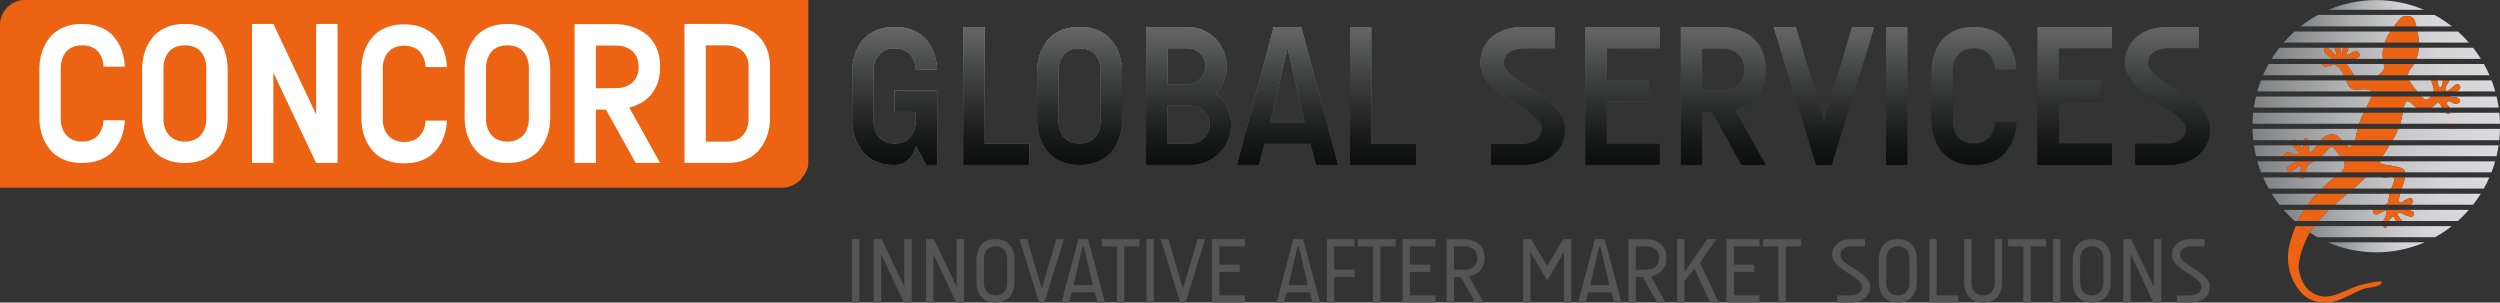 <?xml version="1.0" encoding="utf-8"?>
<!-- Generator: Adobe Illustrator 17.0.0, SVG Export Plug-In . SVG Version: 6.00 Build 0)  -->
<!DOCTYPE svg PUBLIC "-//W3C//DTD SVG 1.1//EN" "http://www.w3.org/Graphics/SVG/1.1/DTD/svg11.dtd">
<svg version="1.1" id="Layer_1" xmlns="http://www.w3.org/2000/svg" xmlns:xlink="http://www.w3.org/1999/xlink" x="0px" y="0px"
	 width="1503.842px" height="182.003px" viewBox="0 0 1503.842 182.003" enable-background="new 0 0 1503.842 182.003"
	 xml:space="preserve">
<rect x="0" y="0" width="1503.842" height="182.003" fill="#333333" stroke="none"/>
<g>
	<path fill="none" d="M1386.3,106.756h18.032c0.385-0.308,0.779-0.616,1.193-0.944c0.957-0.758,1.822-1.457,2.562-2.142h-20.991
		C1387.071,104.886,1387.019,106.038,1386.3,106.756z"/>
	<path fill="none" d="M1409.822,97.03c-0.192-0.373-0.41-0.754-0.691-1.161c-0.465-0.675-0.926-1.315-1.374-1.927h-11.311
		c-1.391,1.344-2.837,2.516-4.241,3.088H1409.822z"/>
	<path fill="none" d="M1462.59,46.176c0.287-0.365,0.701-0.71,1.153-0.912h-15.383c-0.046,0.937,0.192,1.957,0.833,3.085h13.274
		C1462.27,47.369,1462.257,46.585,1462.59,46.176z"/>
	<path fill="none" d="M1433.842,38.28c-0.206-1.188-0.343-2.123-0.432-2.856h-18.631c-0.485,0.042-0.951,0.088-1.359,0.168
		c-1.537,0.309-2.451,1.397-1.821,2.918h22.282C1433.868,38.433,1433.857,38.362,1433.842,38.28z"/>
	<path fill="none" d="M1434.444,25.643h-28.223c0.8,0.288,1.32,0.965,1.449,1.741c0.061,0.356,0.083,0.838,0.098,1.344h1.572
		c0.077-0.673,0.186-1.294,0.392-1.601c0.514-0.771,1.801-0.858,2.487,0c0.305,0.378,0.398,0.979,0.382,1.601h20.981
		C1433.768,27.804,1434.044,26.768,1434.444,25.643z"/>
	<path fill="none" d="M1430.576,45.264h-14.399c0.403,0.585,0.732,1.088,0.934,1.427c0.496,0.843,2.568,1.482,4.659,1.658h2.146
		c0.722-0.069,1.372-0.215,1.86-0.459C1427.434,47.062,1429.094,46.327,1430.576,45.264z"/>
	<path fill="none" d="M1468.915,64.742h-6.166c-1.04,0.806-2.178,1.471-3.248,1.512c-2.061,0.083-3.961,0.082-5.932-1.512h-7.655
		c-0.14,0.665-0.276,1.424-0.401,2.284c-0.041,0.267-0.08,0.531-0.126,0.8h25.813C1470.374,67.072,1469.463,65.829,1468.915,64.742z
		"/>
	<path fill="none" d="M1412.068,116.537h25.348c0.188-0.776,0.423-1.568,0.718-2.316c0.102-0.263,0.209-0.517,0.311-0.77h-22.692
		C1414.645,114.425,1413.421,115.456,1412.068,116.537z"/>
	<path fill="none" d="M1388.544,84.334c0.279,0.747,0.417,1.786,0.296,3.087h4.902c0.758-1.1,1.519-2.218,2.236-3.087H1388.544z"/>
	<path fill="none" d="M1401.022,126.04c-0.066,0.072-0.143,0.15-0.209,0.22h26.844c0.004-0.008,0.004-0.017,0.007-0.029
		c0.603-1.543,1.801-1.714,4.033-2.058c1.009-0.154,2.101-0.537,3.005-0.998h-30.721
		C1402.888,124.156,1401.84,125.154,1401.022,126.04z"/>
	<path fill="none" d="M1411.61,87.421h3.17c0.085-0.126,0.174-0.255,0.271-0.401c0.818-1.231,1.26-1.375,1.621-2.686h-7.974
		C1410.052,85.716,1410.95,86.733,1411.61,87.421z"/>
	<path fill="none" d="M1381.017,84.334c0.388,0.28,0.782,0.709,1.169,1.314c0.363,0.565,0.766,1.198,1.166,1.772h2.374
		c0.069-1.353,0.117-2.37,0.256-3.087H1381.017z"/>
	<path fill="none" d="M1430.454,106.28c-3.312-1.058-4.078-2.014-6.822,0.047c-0.178,0.131-0.361,0.275-0.548,0.429h9.118
		C1431.667,106.635,1431.097,106.486,1430.454,106.28z"/>
	<path fill="none" d="M1436.096,136.042h7.753c-0.51-0.183-1.084-0.652-1.684-1.571c-0.379-0.582-0.652-1.08-0.864-1.513h-4.266
		c-0.113,0.314-0.207,0.645-0.275,0.994C1436.587,134.852,1436.37,135.546,1436.096,136.042z"/>
	<path fill="none" d="M1437.361,106.668c-0.127,0.03-0.252,0.058-0.377,0.088h2.788
		C1439.317,106.122,1438.607,106.359,1437.361,106.668z"/>
	<path fill="none" d="M1453.993,54.988c0.382,0.462,0.757,0.924,1.145,1.399c0.457,0.567,0.937,1.156,1.425,1.688h5.604
		c0.885-1.069,1.468-2.057,1.699-3.088H1453.993z"/>
	<path fill="none" d="M1392.071,136.042h41.316c-0.363-0.658-0.382-1.681,0.266-3.084h-39.055
		C1393.743,133.94,1392.895,134.97,1392.071,136.042z"/>
	<linearGradient id="SVGID_1_" gradientUnits="userSpaceOnUse" x1="1354.965" y1="80.929" x2="1503.844" y2="80.929">
		<stop  offset="0" style="stop-color:#7E8082"/>
		<stop  offset="0.118" style="stop-color:#919294"/>
		<stop  offset="0.359" style="stop-color:#B0B1B3"/>
		<stop  offset="0.591" style="stop-color:#C7C7C9"/>
		<stop  offset="0.809" style="stop-color:#D5D4D6"/>
		<stop  offset="1" style="stop-color:#DAD9DB"/>
	</linearGradient>
	<path fill="url(#SVGID_1_)" d="M1381.017,84.334h4.965c0.159-0.827,0.436-1.259,1.01-1.348c0.598-0.089,1.192,0.388,1.553,1.348
		h7.435c0.064-0.078,0.13-0.159,0.194-0.23c1.63-1.89,6.779-5.321,10.555-1.717c0.753,0.718,1.4,1.364,1.971,1.947h7.974
		c0.092-0.333,0.179-0.739,0.266-1.261c0.206-1.24,0.73-3.393,1.326-5.549h-63.299c0.047,2.297,0.195,4.567,0.439,6.81h23.45
		C1379.52,83.831,1380.262,83.797,1381.017,84.334z"/>
	<linearGradient id="SVGID_2_" gradientUnits="userSpaceOnUse" x1="1354.97" y1="80.929" x2="1503.838" y2="80.929">
		<stop  offset="0" style="stop-color:#7E8082"/>
		<stop  offset="0.118" style="stop-color:#919294"/>
		<stop  offset="0.359" style="stop-color:#B0B1B3"/>
		<stop  offset="0.591" style="stop-color:#C7C7C9"/>
		<stop  offset="0.809" style="stop-color:#D5D4D6"/>
		<stop  offset="1" style="stop-color:#DAD9DB"/>
	</linearGradient>
	<path fill="url(#SVGID_2_)" d="M1440.364,82.299c-0.414,0.729-0.801,1.403-1.166,2.035h64.205c0.244-2.242,0.391-4.513,0.436-6.81
		H1442.7C1442.061,79.073,1441.295,80.663,1440.364,82.299z"/>
	<linearGradient id="SVGID_3_" gradientUnits="userSpaceOnUse" x1="1355.729" y1="63.324" x2="1503.062" y2="63.324">
		<stop  offset="0" style="stop-color:#7E8082"/>
		<stop  offset="0.118" style="stop-color:#919294"/>
		<stop  offset="0.359" style="stop-color:#B0B1B3"/>
		<stop  offset="0.591" style="stop-color:#C7C7C9"/>
		<stop  offset="0.809" style="stop-color:#D5D4D6"/>
		<stop  offset="1" style="stop-color:#DAD9DB"/>
	</linearGradient>
	<path fill="url(#SVGID_3_)" d="M1468.594,64.022c-0.601-1.629-1.803-2.832-3.176-1.629c-0.684,0.603-1.629,1.543-2.67,2.349h6.166
		C1468.787,64.492,1468.677,64.248,1468.594,64.022z"/>
	<linearGradient id="SVGID_4_" gradientUnits="userSpaceOnUse" x1="1355.733" y1="62.789" x2="1503.065" y2="62.789">
		<stop  offset="0" style="stop-color:#7E8082"/>
		<stop  offset="0.118" style="stop-color:#919294"/>
		<stop  offset="0.359" style="stop-color:#B0B1B3"/>
		<stop  offset="0.591" style="stop-color:#C7C7C9"/>
		<stop  offset="0.809" style="stop-color:#D5D4D6"/>
		<stop  offset="1" style="stop-color:#DAD9DB"/>
	</linearGradient>
	<path fill="url(#SVGID_4_)" d="M1453.319,64.539c-2.057-1.805-3.686-3.518-4.973-3.692c-1.053-0.139-1.812,0.975-2.433,3.896h7.655
		C1453.487,64.676,1453.404,64.611,1453.319,64.539z"/>
	<linearGradient id="SVGID_5_" gradientUnits="userSpaceOnUse" x1="1355.76" y1="58.992" x2="1503.05" y2="58.992">
		<stop  offset="0" style="stop-color:#7E8082"/>
		<stop  offset="0.118" style="stop-color:#919294"/>
		<stop  offset="0.359" style="stop-color:#B0B1B3"/>
		<stop  offset="0.591" style="stop-color:#C7C7C9"/>
		<stop  offset="0.809" style="stop-color:#D5D4D6"/>
		<stop  offset="1" style="stop-color:#DAD9DB"/>
	</linearGradient>
	<path fill="url(#SVGID_5_)" d="M1461.385,58.96c0.284-0.301,0.543-0.598,0.781-0.884h-5.604
		C1458.069,59.704,1459.705,60.774,1461.385,58.96z"/>
	<linearGradient id="SVGID_6_" gradientUnits="userSpaceOnUse" x1="1355.753" y1="61.409" x2="1503.052" y2="61.409">
		<stop  offset="0" style="stop-color:#7E8082"/>
		<stop  offset="0.118" style="stop-color:#919294"/>
		<stop  offset="0.359" style="stop-color:#B0B1B3"/>
		<stop  offset="0.591" style="stop-color:#C7C7C9"/>
		<stop  offset="0.809" style="stop-color:#D5D4D6"/>
		<stop  offset="1" style="stop-color:#DAD9DB"/>
	</linearGradient>
	<path fill="url(#SVGID_6_)" d="M1426.416,58.076h-69.392c-0.518,2.186-0.944,4.409-1.271,6.666h67.677
		c0.597-1.182,1.175-2.32,1.659-3.294C1425.683,60.262,1426.137,59.104,1426.416,58.076z"/>
	<linearGradient id="SVGID_7_" gradientUnits="userSpaceOnUse" x1="1355.738" y1="61.409" x2="1503.055" y2="61.409">
		<stop  offset="0" style="stop-color:#7E8082"/>
		<stop  offset="0.118" style="stop-color:#919294"/>
		<stop  offset="0.359" style="stop-color:#B0B1B3"/>
		<stop  offset="0.591" style="stop-color:#C7C7C9"/>
		<stop  offset="0.809" style="stop-color:#D5D4D6"/>
		<stop  offset="1" style="stop-color:#DAD9DB"/>
	</linearGradient>
	<path fill="url(#SVGID_7_)" d="M1477.348,58.618c2.142,0.086,3.344,2.572,1.715,3.347c-1.63,0.77-3.519,0.344-4.807-0.686
		c-1.287-1.03-3.347,0.17-2.318,1.543c0.61,0.81,1.386,1.321,1.91,1.921h29.207c-0.33-2.257-0.754-4.481-1.27-6.666h-27.721
		C1474.786,58.75,1476.042,58.563,1477.348,58.618z"/>
	<linearGradient id="SVGID_8_" gradientUnits="userSpaceOnUse" x1="1373.71" y1="129.609" x2="1485.109" y2="129.609">
		<stop  offset="0" style="stop-color:#7E8082"/>
		<stop  offset="0.118" style="stop-color:#919294"/>
		<stop  offset="0.359" style="stop-color:#B0B1B3"/>
		<stop  offset="0.591" style="stop-color:#C7C7C9"/>
		<stop  offset="0.809" style="stop-color:#D5D4D6"/>
		<stop  offset="1" style="stop-color:#DAD9DB"/>
	</linearGradient>
	<path fill="url(#SVGID_8_)" d="M1373.71,126.26c2.065,2.371,4.272,4.608,6.612,6.698h1.986c1.135-2.386,2.36-4.614,3.679-6.698
		H1373.71z"/>
	<linearGradient id="SVGID_9_" gradientUnits="userSpaceOnUse" x1="1373.709" y1="129.609" x2="1485.097" y2="129.609">
		<stop  offset="0" style="stop-color:#7E8082"/>
		<stop  offset="0.118" style="stop-color:#919294"/>
		<stop  offset="0.359" style="stop-color:#B0B1B3"/>
		<stop  offset="0.591" style="stop-color:#C7C7C9"/>
		<stop  offset="0.809" style="stop-color:#D5D4D6"/>
		<stop  offset="1" style="stop-color:#DAD9DB"/>
	</linearGradient>
	<path fill="url(#SVGID_9_)" d="M1451.946,127.775c0.43,0.946-0.171,2.661-1.373,2.576c-1.201-0.085-2.999-0.515-5.318-1.716
		c-2.314-1.201-3.69-0.344-2.659,1.201c0.714,1.07,1.706,2.23,2.425,3.121h33.466c2.337-2.09,4.546-4.327,6.611-6.698h-37.518
		c0.177,0.063,0.363,0.116,0.592,0.146C1449.547,126.576,1451.518,126.833,1451.946,127.775z"/>
	<linearGradient id="SVGID_10_" gradientUnits="userSpaceOnUse" x1="1373.693" y1="131.683" x2="1485.107" y2="131.683">
		<stop  offset="0" style="stop-color:#7E8082"/>
		<stop  offset="0.118" style="stop-color:#919294"/>
		<stop  offset="0.359" style="stop-color:#B0B1B3"/>
		<stop  offset="0.591" style="stop-color:#C7C7C9"/>
		<stop  offset="0.809" style="stop-color:#D5D4D6"/>
		<stop  offset="1" style="stop-color:#DAD9DB"/>
	</linearGradient>
	<path fill="url(#SVGID_10_)" d="M1439.763,130.436c-0.939-0.219-2.12,0.848-2.728,2.521h4.266
		C1440.483,131.282,1440.651,130.643,1439.763,130.436z"/>
	<linearGradient id="SVGID_11_" gradientUnits="userSpaceOnUse" x1="1373.712" y1="129.609" x2="1485.095" y2="129.609">
		<stop  offset="0" style="stop-color:#7E8082"/>
		<stop  offset="0.118" style="stop-color:#919294"/>
		<stop  offset="0.359" style="stop-color:#B0B1B3"/>
		<stop  offset="0.591" style="stop-color:#C7C7C9"/>
		<stop  offset="0.809" style="stop-color:#D5D4D6"/>
		<stop  offset="1" style="stop-color:#DAD9DB"/>
	</linearGradient>
	<path fill="url(#SVGID_11_)" d="M1394.598,132.958h39.055c0.082-0.178,0.172-0.356,0.275-0.549
		c1.457-2.659,2.918-6.691,0.431-5.576c-2.489,1.115-3.52,2.146-4.978,2.146c-1.449,0-2.304-1.186-1.725-2.72h-26.844
		C1399.026,128.184,1396.809,130.42,1394.598,132.958z"/>
	<linearGradient id="SVGID_12_" gradientUnits="userSpaceOnUse" x1="1361.286" y1="41.887" x2="1497.52" y2="41.887">
		<stop  offset="0" style="stop-color:#7E8082"/>
		<stop  offset="0.118" style="stop-color:#919294"/>
		<stop  offset="0.359" style="stop-color:#B0B1B3"/>
		<stop  offset="0.591" style="stop-color:#C7C7C9"/>
		<stop  offset="0.809" style="stop-color:#D5D4D6"/>
		<stop  offset="1" style="stop-color:#DAD9DB"/>
	</linearGradient>
	<path fill="url(#SVGID_12_)" d="M1448.361,45.264h15.383c0.479-0.214,0.997-0.266,1.462,0h32.314c-1-2.314-2.117-4.566-3.337-6.754
		h-41.898c-0.458,0.708-0.965,1.274-1.623,2.089C1449.52,42.012,1448.45,43.494,1448.361,45.264z"/>
	<linearGradient id="SVGID_13_" gradientUnits="userSpaceOnUse" x1="1361.284" y1="41.887" x2="1497.524" y2="41.887">
		<stop  offset="0" style="stop-color:#7E8082"/>
		<stop  offset="0.118" style="stop-color:#919294"/>
		<stop  offset="0.359" style="stop-color:#B0B1B3"/>
		<stop  offset="0.591" style="stop-color:#C7C7C9"/>
		<stop  offset="0.809" style="stop-color:#D5D4D6"/>
		<stop  offset="1" style="stop-color:#DAD9DB"/>
	</linearGradient>
	<path fill="url(#SVGID_13_)" d="M1432.04,44.031c1.766-1.766,2.457-1.812,1.842-5.521h-22.282c0.073,0.176,0.16,0.356,0.276,0.546
		c0.857,1.379,2.973,4.275,4.301,6.208h14.399C1431.086,44.897,1431.578,44.493,1432.04,44.031z"/>
	<linearGradient id="SVGID_14_" gradientUnits="userSpaceOnUse" x1="1361.284" y1="41.887" x2="1497.522" y2="41.887">
		<stop  offset="0" style="stop-color:#7E8082"/>
		<stop  offset="0.118" style="stop-color:#919294"/>
		<stop  offset="0.359" style="stop-color:#B0B1B3"/>
		<stop  offset="0.591" style="stop-color:#C7C7C9"/>
		<stop  offset="0.809" style="stop-color:#D5D4D6"/>
		<stop  offset="1" style="stop-color:#DAD9DB"/>
	</linearGradient>
	<path fill="url(#SVGID_14_)" d="M1407.07,40.684c-1.629-1.458-2.66-2.059-4.804-1.372c-2.146,0.685-4.119,0.856-4.547,0.514
		c-0.322-0.258-0.645-0.755-0.641-1.315h-32.457c-1.219,2.188-2.333,4.439-3.338,6.754h48.571
		C1408.874,43.147,1408.03,41.542,1407.07,40.684z"/>
	<linearGradient id="SVGID_15_" gradientUnits="userSpaceOnUse" x1="1357.818" y1="51.571" x2="1500.986" y2="51.571">
		<stop  offset="0" style="stop-color:#7E8082"/>
		<stop  offset="0.118" style="stop-color:#919294"/>
		<stop  offset="0.359" style="stop-color:#B0B1B3"/>
		<stop  offset="0.591" style="stop-color:#C7C7C9"/>
		<stop  offset="0.809" style="stop-color:#D5D4D6"/>
		<stop  offset="1" style="stop-color:#DAD9DB"/>
	</linearGradient>
	<path fill="url(#SVGID_15_)" d="M1472.027,54.67c1.544-0.427,3.604-2.401,4.375-3.175c0.775-0.771,2.539-1.197,3.136-0.254
		c0.604,0.945,0.727,2.57-1.76,3.687c-0.049,0.02-0.091,0.039-0.137,0.061h23.345c-0.655-2.326-1.412-4.608-2.272-6.835v0.195
		h-25.243c-0.934,1.946-1.532,2.296-2.045,3.489C1470.91,53.04,1470.48,55.101,1472.027,54.67z"/>
	<linearGradient id="SVGID_16_" gradientUnits="userSpaceOnUse" x1="1357.807" y1="51.668" x2="1500.992" y2="51.668">
		<stop  offset="0" style="stop-color:#7E8082"/>
		<stop  offset="0.118" style="stop-color:#919294"/>
		<stop  offset="0.359" style="stop-color:#B0B1B3"/>
		<stop  offset="0.591" style="stop-color:#C7C7C9"/>
		<stop  offset="0.809" style="stop-color:#D5D4D6"/>
		<stop  offset="1" style="stop-color:#DAD9DB"/>
	</linearGradient>
	<path fill="url(#SVGID_16_)" d="M1463.618,52.096c-0.493-1.348-0.936-2.668-1.149-3.747h-13.274
		c0.061,0.107,0.113,0.209,0.178,0.315c1.708,2.729,3.157,4.535,4.621,6.324h9.873C1464.071,54.085,1464.002,53.146,1463.618,52.096
		z"/>
	<linearGradient id="SVGID_17_" gradientUnits="userSpaceOnUse" x1="1357.799" y1="48.373" x2="1501.011" y2="48.373">
		<stop  offset="0" style="stop-color:#7E8082"/>
		<stop  offset="0.118" style="stop-color:#919294"/>
		<stop  offset="0.359" style="stop-color:#B0B1B3"/>
		<stop  offset="0.591" style="stop-color:#C7C7C9"/>
		<stop  offset="0.809" style="stop-color:#D5D4D6"/>
		<stop  offset="1" style="stop-color:#DAD9DB"/>
	</linearGradient>
	<path fill="url(#SVGID_17_)" d="M1423.916,48.349h-2.146C1422.507,48.411,1423.243,48.416,1423.916,48.349z"/>
	<linearGradient id="SVGID_18_" gradientUnits="userSpaceOnUse" x1="1357.919" y1="50.463" x2="1500.958" y2="50.463">
		<stop  offset="0" style="stop-color:#7E8082"/>
		<stop  offset="0.118" style="stop-color:#919294"/>
		<stop  offset="0.359" style="stop-color:#B0B1B3"/>
		<stop  offset="0.591" style="stop-color:#C7C7C9"/>
		<stop  offset="0.809" style="stop-color:#D5D4D6"/>
		<stop  offset="1" style="stop-color:#DAD9DB"/>
	</linearGradient>
	<path fill="url(#SVGID_18_)" d="M1468.165,52.354c0.945-0.771,1.202-1.887,1.202-3.433c0-0.198,0-0.389,0.006-0.572h-3.054
		c0.049,0.792,0.07,1.57,0.216,2.118C1466.877,51.755,1467.225,53.125,1468.165,52.354z"/>
	<linearGradient id="SVGID_19_" gradientUnits="userSpaceOnUse" x1="1357.819" y1="51.668" x2="1500.989" y2="51.668">
		<stop  offset="0" style="stop-color:#7E8082"/>
		<stop  offset="0.118" style="stop-color:#919294"/>
		<stop  offset="0.359" style="stop-color:#B0B1B3"/>
		<stop  offset="0.591" style="stop-color:#C7C7C9"/>
		<stop  offset="0.809" style="stop-color:#D5D4D6"/>
		<stop  offset="1" style="stop-color:#DAD9DB"/>
	</linearGradient>
	<path fill="url(#SVGID_19_)" d="M1420.113,53.727c-2.747,0.171-5.663,1.286-7.894-3.347c-0.338-0.703-0.654-1.379-0.953-2.031
		h-51.244c-0.83,2.169-1.568,4.382-2.203,6.64h68.75c-0.069-0.163-0.162-0.3-0.277-0.404
		C1425.348,53.727,1422.86,53.556,1420.113,53.727z"/>
	<linearGradient id="SVGID_20_" gradientUnits="userSpaceOnUse" x1="1366.44" y1="32.076" x2="1492.369" y2="32.076">
		<stop  offset="0" style="stop-color:#7E8082"/>
		<stop  offset="0.118" style="stop-color:#919294"/>
		<stop  offset="0.359" style="stop-color:#B0B1B3"/>
		<stop  offset="0.591" style="stop-color:#C7C7C9"/>
		<stop  offset="0.809" style="stop-color:#D5D4D6"/>
		<stop  offset="1" style="stop-color:#DAD9DB"/>
	</linearGradient>
	<path fill="url(#SVGID_20_)" d="M1402.094,34.849c-1.717-1.03-3.484-2.902-3.863-3.86c-0.369-0.944-0.084-2.488,1.375-2.233
		c1.458,0.259,2.315,1.288,3.518,2.659c1.201,1.374,2.49,2.575,2.317,0.774c-0.173-1.803-0.747-1.717-1.229-3.462h-33.098
		c-1.672,2.142-3.234,4.378-4.674,6.696h36.309C1402.649,35.25,1402.444,35.058,1402.094,34.849z"/>
	<linearGradient id="SVGID_21_" gradientUnits="userSpaceOnUse" x1="1366.437" y1="32.076" x2="1492.364" y2="32.076">
		<stop  offset="0" style="stop-color:#7E8082"/>
		<stop  offset="0.118" style="stop-color:#919294"/>
		<stop  offset="0.359" style="stop-color:#B0B1B3"/>
		<stop  offset="0.591" style="stop-color:#C7C7C9"/>
		<stop  offset="0.809" style="stop-color:#D5D4D6"/>
		<stop  offset="1" style="stop-color:#DAD9DB"/>
	</linearGradient>
	<path fill="url(#SVGID_21_)" d="M1453.629,35.424h38.734c-1.436-2.318-2.998-4.555-4.67-6.696h-32.615
		c-0.066,0.944-0.188,1.849-0.384,2.688C1454.295,33.126,1453.951,34.411,1453.629,35.424z"/>
	<linearGradient id="SVGID_22_" gradientUnits="userSpaceOnUse" x1="1366.469" y1="30.244" x2="1492.304" y2="30.244">
		<stop  offset="0" style="stop-color:#7E8082"/>
		<stop  offset="0.118" style="stop-color:#919294"/>
		<stop  offset="0.359" style="stop-color:#B0B1B3"/>
		<stop  offset="0.591" style="stop-color:#C7C7C9"/>
		<stop  offset="0.809" style="stop-color:#D5D4D6"/>
		<stop  offset="1" style="stop-color:#DAD9DB"/>
	</linearGradient>
	<path fill="url(#SVGID_22_)" d="M1407.971,31.244c0.258,0.773,0.814,0.602,1.074,0c0.154-0.359,0.184-1.498,0.295-2.517h-1.572
		C1407.801,29.685,1407.805,30.74,1407.971,31.244z"/>
	<linearGradient id="SVGID_23_" gradientUnits="userSpaceOnUse" x1="1366.439" y1="32.076" x2="1492.368" y2="32.076">
		<stop  offset="0" style="stop-color:#7E8082"/>
		<stop  offset="0.118" style="stop-color:#919294"/>
		<stop  offset="0.359" style="stop-color:#B0B1B3"/>
		<stop  offset="0.591" style="stop-color:#C7C7C9"/>
		<stop  offset="0.809" style="stop-color:#D5D4D6"/>
		<stop  offset="1" style="stop-color:#DAD9DB"/>
	</linearGradient>
	<path fill="url(#SVGID_23_)" d="M1433.243,33.133c0,0-0.2-1.721,0.34-4.405h-20.981c-0.024,0.785-0.229,1.609-0.467,2.087
		c-0.429,0.859-1.175,2.548,0.198,2.203c1.373-0.343,3.319-2.375,4.863-2.288c1.546,0.085,2.864,2.172,1.803,3.433
		c-0.884,1.047-2.662,1.13-4.219,1.262h18.631C1433.201,33.725,1433.243,33.133,1433.243,33.133z"/>
	<linearGradient id="SVGID_24_" gradientUnits="userSpaceOnUse" x1="1366.51" y1="119.856" x2="1492.299" y2="119.856">
		<stop  offset="0" style="stop-color:#7E8082"/>
		<stop  offset="0.118" style="stop-color:#919294"/>
		<stop  offset="0.359" style="stop-color:#B0B1B3"/>
		<stop  offset="0.591" style="stop-color:#C7C7C9"/>
		<stop  offset="0.809" style="stop-color:#D5D4D6"/>
		<stop  offset="1" style="stop-color:#DAD9DB"/>
	</linearGradient>
	<path fill="url(#SVGID_24_)" d="M1393.704,116.537h-27.193c1.436,2.301,2.987,4.515,4.65,6.638h16.92
		c1.407-1.938,2.903-3.748,4.488-5.438C1392.962,117.319,1393.34,116.919,1393.704,116.537z"/>
	<linearGradient id="SVGID_25_" gradientUnits="userSpaceOnUse" x1="1366.511" y1="119.856" x2="1492.297" y2="119.856">
		<stop  offset="0" style="stop-color:#7E8082"/>
		<stop  offset="0.118" style="stop-color:#919294"/>
		<stop  offset="0.359" style="stop-color:#B0B1B3"/>
		<stop  offset="0.591" style="stop-color:#C7C7C9"/>
		<stop  offset="0.809" style="stop-color:#D5D4D6"/>
		<stop  offset="1" style="stop-color:#DAD9DB"/>
	</linearGradient>
	<path fill="url(#SVGID_25_)" d="M1443.025,120.568c0.171,1.375,1.113,1.804,2.571,0.602c1.463-1.201,4.208-2.488,5.065-1.63
		c0.856,0.859,1.458,1.886,0.174,3c-0.312,0.269-0.696,0.47-1.107,0.635h37.919c1.66-2.123,3.213-4.337,4.65-6.638h-48.519
		C1443.18,118.582,1442.929,119.803,1443.025,120.568z"/>
	<linearGradient id="SVGID_26_" gradientUnits="userSpaceOnUse" x1="1366.511" y1="119.856" x2="1492.295" y2="119.856">
		<stop  offset="0" style="stop-color:#7E8082"/>
		<stop  offset="0.118" style="stop-color:#919294"/>
		<stop  offset="0.359" style="stop-color:#B0B1B3"/>
		<stop  offset="0.591" style="stop-color:#C7C7C9"/>
		<stop  offset="0.809" style="stop-color:#D5D4D6"/>
		<stop  offset="1" style="stop-color:#DAD9DB"/>
	</linearGradient>
	<path fill="url(#SVGID_26_)" d="M1410.418,117.824c0,0-3.405,2.628-6.438,5.351h30.721c1.103-0.558,1.927-1.229,1.972-1.749
		c0.063-0.692,0.223-2.73,0.742-4.889h-25.348C1411.536,116.96,1410.992,117.387,1410.418,117.824z"/>
	<linearGradient id="SVGID_27_" gradientUnits="userSpaceOnUse" x1="1354.964" y1="71.132" x2="1503.842" y2="71.132">
		<stop  offset="0" style="stop-color:#7E8082"/>
		<stop  offset="0.118" style="stop-color:#919294"/>
		<stop  offset="0.359" style="stop-color:#B0B1B3"/>
		<stop  offset="0.591" style="stop-color:#C7C7C9"/>
		<stop  offset="0.809" style="stop-color:#D5D4D6"/>
		<stop  offset="1" style="stop-color:#DAD9DB"/>
	</linearGradient>
	<path fill="url(#SVGID_27_)" d="M1421.891,67.826h-66.522c-0.228,2.178-0.362,4.383-0.404,6.611h64.198
		c0.351-1.136,0.685-2.126,0.95-2.777C1420.502,70.706,1421.153,69.329,1421.891,67.826z"/>
	<linearGradient id="SVGID_28_" gradientUnits="userSpaceOnUse" x1="1354.969" y1="71.132" x2="1503.842" y2="71.132">
		<stop  offset="0" style="stop-color:#7E8082"/>
		<stop  offset="0.118" style="stop-color:#919294"/>
		<stop  offset="0.359" style="stop-color:#B0B1B3"/>
		<stop  offset="0.591" style="stop-color:#C7C7C9"/>
		<stop  offset="0.809" style="stop-color:#D5D4D6"/>
		<stop  offset="1" style="stop-color:#DAD9DB"/>
	</linearGradient>
	<path fill="url(#SVGID_28_)" d="M1472.198,68.485c-0.29-0.09-0.635-0.329-0.998-0.659h-25.813
		c-0.342,2.114-0.821,4.315-1.556,6.611h60.012c-0.04-2.229-0.178-4.434-0.402-6.611h-29.54
		C1473.479,68.404,1472.857,68.687,1472.198,68.485z"/>
	<linearGradient id="SVGID_29_" gradientUnits="userSpaceOnUse" x1="1383.893" y1="12.441" x2="1474.914" y2="12.441">
		<stop  offset="0" style="stop-color:#7E8082"/>
		<stop  offset="0.118" style="stop-color:#919294"/>
		<stop  offset="0.359" style="stop-color:#B0B1B3"/>
		<stop  offset="0.591" style="stop-color:#C7C7C9"/>
		<stop  offset="0.809" style="stop-color:#D5D4D6"/>
		<stop  offset="1" style="stop-color:#DAD9DB"/>
	</linearGradient>
	<path fill="url(#SVGID_29_)" d="M1446.112,9.793c2.148-0.601,5.15-0.086,6.179,2.146c0.312,0.668,0.79,2.102,1.267,3.951h21.356
		c-3.277-2.583-6.771-4.893-10.45-6.897h-70.119c-3.68,2.005-7.173,4.314-10.451,6.897h56.15
		C1442.713,12.083,1444.507,10.243,1446.112,9.793z"/>
	<linearGradient id="SVGID_30_" gradientUnits="userSpaceOnUse" x1="1400.718" y1="2.988" x2="1458.09" y2="2.988">
		<stop  offset="0" style="stop-color:#7E8082"/>
		<stop  offset="0.118" style="stop-color:#919294"/>
		<stop  offset="0.359" style="stop-color:#B0B1B3"/>
		<stop  offset="0.591" style="stop-color:#C7C7C9"/>
		<stop  offset="0.809" style="stop-color:#D5D4D6"/>
		<stop  offset="1" style="stop-color:#DAD9DB"/>
	</linearGradient>
	<path fill="url(#SVGID_30_)" d="M1429.403,0.069c-10.166,0-19.855,2.078-28.685,5.838h57.372
		C1449.261,2.146,1439.572,0.069,1429.403,0.069z"/>
	<linearGradient id="SVGID_31_" gradientUnits="userSpaceOnUse" x1="1400.319" y1="148.773" x2="1458.487" y2="148.773">
		<stop  offset="0" style="stop-color:#7E8082"/>
		<stop  offset="0.118" style="stop-color:#919294"/>
		<stop  offset="0.359" style="stop-color:#B0B1B3"/>
		<stop  offset="0.591" style="stop-color:#C7C7C9"/>
		<stop  offset="0.809" style="stop-color:#D5D4D6"/>
		<stop  offset="1" style="stop-color:#DAD9DB"/>
	</linearGradient>
	<path fill="url(#SVGID_31_)" d="M1458.487,145.77h-58.168c8.936,3.864,18.766,6.007,29.084,6.007
		C1439.723,151.776,1449.55,149.634,1458.487,145.77z"/>
	<linearGradient id="SVGID_32_" gradientUnits="userSpaceOnUse" x1="1373.661" y1="22.309" x2="1485.147" y2="22.309">
		<stop  offset="0" style="stop-color:#7E8082"/>
		<stop  offset="0.118" style="stop-color:#919294"/>
		<stop  offset="0.359" style="stop-color:#B0B1B3"/>
		<stop  offset="0.591" style="stop-color:#C7C7C9"/>
		<stop  offset="0.809" style="stop-color:#D5D4D6"/>
		<stop  offset="1" style="stop-color:#DAD9DB"/>
	</linearGradient>
	<path fill="url(#SVGID_32_)" d="M1406.221,25.643h28.223c0.569-1.597,1.386-3.359,2.574-5.21c0.326-0.509,0.639-0.988,0.945-1.458
		h-57.738c-2.322,2.082-4.516,4.31-6.564,6.668h31.127c0.163-0.087,0.347-0.146,0.567-0.146
		C1405.672,25.497,1405.962,25.549,1406.221,25.643z"/>
	<linearGradient id="SVGID_33_" gradientUnits="userSpaceOnUse" x1="1373.665" y1="22.309" x2="1485.146" y2="22.309">
		<stop  offset="0" style="stop-color:#7E8082"/>
		<stop  offset="0.118" style="stop-color:#919294"/>
		<stop  offset="0.359" style="stop-color:#B0B1B3"/>
		<stop  offset="0.591" style="stop-color:#C7C7C9"/>
		<stop  offset="0.809" style="stop-color:#D5D4D6"/>
		<stop  offset="1" style="stop-color:#DAD9DB"/>
	</linearGradient>
	<path fill="url(#SVGID_33_)" d="M1485.146,25.643c-2.051-2.358-4.241-4.586-6.562-6.668h-24.325
		c0.412,2.092,0.744,4.411,0.846,6.668H1485.146z"/>
	<linearGradient id="SVGID_34_" gradientUnits="userSpaceOnUse" x1="1357.872" y1="100.35" x2="1500.934" y2="100.35">
		<stop  offset="0" style="stop-color:#7E8082"/>
		<stop  offset="0.118" style="stop-color:#919294"/>
		<stop  offset="0.359" style="stop-color:#B0B1B3"/>
		<stop  offset="0.591" style="stop-color:#C7C7C9"/>
		<stop  offset="0.809" style="stop-color:#D5D4D6"/>
		<stop  offset="1" style="stop-color:#DAD9DB"/>
	</linearGradient>
	<path fill="url(#SVGID_34_)" d="M1392.141,97.06c-2.832,1.116-3.776,1.628-4.634,3.603c-0.388,0.891-0.391,1.97-0.41,3.008h20.991
		c2.152-1.999,3.147-3.872,1.733-6.64h-17.617C1392.183,97.038,1392.161,97.051,1392.141,97.06z"/>
	<linearGradient id="SVGID_35_" gradientUnits="userSpaceOnUse" x1="1357.871" y1="100.35" x2="1500.935" y2="100.35">
		<stop  offset="0" style="stop-color:#7E8082"/>
		<stop  offset="0.118" style="stop-color:#919294"/>
		<stop  offset="0.359" style="stop-color:#B0B1B3"/>
		<stop  offset="0.591" style="stop-color:#C7C7C9"/>
		<stop  offset="0.809" style="stop-color:#D5D4D6"/>
		<stop  offset="1" style="stop-color:#DAD9DB"/>
	</linearGradient>
	<path fill="url(#SVGID_35_)" d="M1384.075,100.489c-0.601-1.199-1.202-1.115-2.746,0.258c-1.546,1.377-3.578,3.176-4.492,2.489
		c-0.914-0.686-1.919-2.231,0-3.433c1.918-1.199,3.893-1.716,4.32-2.744c0.005-0.011,0.008-0.02,0.011-0.029h-23.297
		c0.641,2.257,1.379,4.474,2.215,6.64h23.368C1383.94,102.031,1384.553,101.45,1384.075,100.489z"/>
	<linearGradient id="SVGID_36_" gradientUnits="userSpaceOnUse" x1="1357.87" y1="100.35" x2="1500.938" y2="100.35">
		<stop  offset="0" style="stop-color:#7E8082"/>
		<stop  offset="0.118" style="stop-color:#919294"/>
		<stop  offset="0.359" style="stop-color:#B0B1B3"/>
		<stop  offset="0.591" style="stop-color:#C7C7C9"/>
		<stop  offset="0.809" style="stop-color:#D5D4D6"/>
		<stop  offset="1" style="stop-color:#DAD9DB"/>
	</linearGradient>
	<path fill="url(#SVGID_36_)" d="M1433.842,98.944c4.463,0.774,9.438,1.288,11.242,2.49c0.885,0.592,1.584,1.104,1.821,2.235h51.813
		c0.84-2.166,1.577-4.383,2.219-6.64h-69.51C1431.368,97.915,1431.965,98.622,1433.842,98.944z"/>
	<linearGradient id="SVGID_37_" gradientUnits="userSpaceOnUse" x1="1361.36" y1="110.103" x2="1497.444" y2="110.103">
		<stop  offset="0" style="stop-color:#7E8082"/>
		<stop  offset="0.118" style="stop-color:#919294"/>
		<stop  offset="0.359" style="stop-color:#B0B1B3"/>
		<stop  offset="0.591" style="stop-color:#C7C7C9"/>
		<stop  offset="0.809" style="stop-color:#D5D4D6"/>
		<stop  offset="1" style="stop-color:#DAD9DB"/>
	</linearGradient>
	<path fill="url(#SVGID_37_)" d="M1404.333,106.756H1386.3c-0.027,0.027-0.05,0.056-0.081,0.083
		c-1.098,0.971-2.535,1.11-2.997-0.083h-21.862c1.002,2.293,2.112,4.526,3.326,6.695h32.03
		C1399.829,110.363,1401.84,108.728,1404.333,106.756z"/>
	<linearGradient id="SVGID_38_" gradientUnits="userSpaceOnUse" x1="1361.361" y1="110.103" x2="1497.447" y2="110.103">
		<stop  offset="0" style="stop-color:#7E8082"/>
		<stop  offset="0.118" style="stop-color:#919294"/>
		<stop  offset="0.359" style="stop-color:#B0B1B3"/>
		<stop  offset="0.591" style="stop-color:#C7C7C9"/>
		<stop  offset="0.809" style="stop-color:#D5D4D6"/>
		<stop  offset="1" style="stop-color:#DAD9DB"/>
	</linearGradient>
	<path fill="url(#SVGID_38_)" d="M1444.73,113.451h49.389c1.218-2.169,2.328-4.402,3.328-6.695h-50.725
		c-0.183,0.876-0.463,1.914-0.866,3.173C1445.432,111.251,1445.057,112.414,1444.73,113.451z"/>
	<linearGradient id="SVGID_39_" gradientUnits="userSpaceOnUse" x1="1361.365" y1="110.103" x2="1497.444" y2="110.103">
		<stop  offset="0" style="stop-color:#7E8082"/>
		<stop  offset="0.118" style="stop-color:#919294"/>
		<stop  offset="0.359" style="stop-color:#B0B1B3"/>
		<stop  offset="0.591" style="stop-color:#C7C7C9"/>
		<stop  offset="0.809" style="stop-color:#D5D4D6"/>
		<stop  offset="1" style="stop-color:#DAD9DB"/>
	</linearGradient>
	<path fill="url(#SVGID_39_)" d="M1438.444,113.451c1.028-2.483,2.052-4.523,1.663-5.926c-0.097-0.341-0.206-0.591-0.335-0.77
		h-2.788c-1.45,0.329-2.81,0.435-4.782,0h-9.118c-1.823,1.484-4.089,3.836-7.332,6.695H1438.444z"/>
	<linearGradient id="SVGID_40_" gradientUnits="userSpaceOnUse" x1="1384.005" y1="139.362" x2="1474.8" y2="139.362">
		<stop  offset="0" style="stop-color:#7E8082"/>
		<stop  offset="0.118" style="stop-color:#919294"/>
		<stop  offset="0.359" style="stop-color:#B0B1B3"/>
		<stop  offset="0.591" style="stop-color:#C7C7C9"/>
		<stop  offset="0.809" style="stop-color:#D5D4D6"/>
		<stop  offset="1" style="stop-color:#DAD9DB"/>
	</linearGradient>
	<path fill="url(#SVGID_40_)" d="M1443.849,136.042h-7.753c-0.402,0.741-0.936,1.036-1.652,0.832
		c-0.439-0.126-0.82-0.404-1.057-0.832h-41.316c-0.718,0.935-1.42,1.889-2.075,2.89c-0.197,0.297-0.396,0.621-0.599,0.96
		c1.51,0.983,3.051,1.919,4.633,2.791h70.748c3.521-1.939,6.871-4.166,10.022-6.641h-29.962
		C1444.55,136.159,1444.216,136.175,1443.849,136.042z"/>
	<linearGradient id="SVGID_41_" gradientUnits="userSpaceOnUse" x1="1355.764" y1="88.277" x2="1503.144" y2="88.277">
		<stop  offset="0" style="stop-color:#7E8082"/>
		<stop  offset="0.118" style="stop-color:#919294"/>
		<stop  offset="0.359" style="stop-color:#B0B1B3"/>
		<stop  offset="0.591" style="stop-color:#C7C7C9"/>
		<stop  offset="0.809" style="stop-color:#D5D4D6"/>
		<stop  offset="1" style="stop-color:#DAD9DB"/>
	</linearGradient>
	<path fill="url(#SVGID_41_)" d="M1385.704,87.792c0.008-0.129,0.015-0.249,0.022-0.371h-2.374
		C1384.475,89.022,1385.578,90.13,1385.704,87.792z"/>
	<linearGradient id="SVGID_42_" gradientUnits="userSpaceOnUse" x1="1355.794" y1="90.682" x2="1503.012" y2="90.682">
		<stop  offset="0" style="stop-color:#7E8082"/>
		<stop  offset="0.118" style="stop-color:#919294"/>
		<stop  offset="0.359" style="stop-color:#B0B1B3"/>
		<stop  offset="0.591" style="stop-color:#C7C7C9"/>
		<stop  offset="0.809" style="stop-color:#D5D4D6"/>
		<stop  offset="1" style="stop-color:#DAD9DB"/>
	</linearGradient>
	<path fill="url(#SVGID_42_)" d="M1433.041,93.942h68.699c0.516-2.141,0.939-4.314,1.272-6.521h-65.632
		c-1.415,2.344-2.459,3.925-3.538,5.432C1433.588,93.21,1433.314,93.575,1433.041,93.942z"/>
	<linearGradient id="SVGID_43_" gradientUnits="userSpaceOnUse" x1="1355.772" y1="88.017" x2="1503.052" y2="88.017">
		<stop  offset="0" style="stop-color:#7E8082"/>
		<stop  offset="0.118" style="stop-color:#919294"/>
		<stop  offset="0.359" style="stop-color:#B0B1B3"/>
		<stop  offset="0.591" style="stop-color:#C7C7C9"/>
		<stop  offset="0.809" style="stop-color:#D5D4D6"/>
		<stop  offset="1" style="stop-color:#DAD9DB"/>
	</linearGradient>
	<path fill="url(#SVGID_43_)" d="M1412.733,88.393c0.855,0.464,1.223,0.22,2.047-0.972h-3.17
		C1412.072,87.899,1412.424,88.224,1412.733,88.393z"/>
	<linearGradient id="SVGID_44_" gradientUnits="userSpaceOnUse" x1="1355.779" y1="89.434" x2="1503.064" y2="89.434">
		<stop  offset="0" style="stop-color:#7E8082"/>
		<stop  offset="0.118" style="stop-color:#919294"/>
		<stop  offset="0.359" style="stop-color:#B0B1B3"/>
		<stop  offset="0.591" style="stop-color:#C7C7C9"/>
		<stop  offset="0.809" style="stop-color:#D5D4D6"/>
		<stop  offset="1" style="stop-color:#DAD9DB"/>
	</linearGradient>
	<path fill="url(#SVGID_44_)" d="M1388.792,87.876c-0.427,3.263,0.775,4.413,2.318,2.937c0.812-0.775,1.719-2.068,2.633-3.392
		h-4.902C1388.828,87.57,1388.816,87.719,1388.792,87.876z"/>
	<linearGradient id="SVGID_45_" gradientUnits="userSpaceOnUse" x1="1355.795" y1="90.682" x2="1503.02" y2="90.682">
		<stop  offset="0" style="stop-color:#7E8082"/>
		<stop  offset="0.118" style="stop-color:#919294"/>
		<stop  offset="0.359" style="stop-color:#B0B1B3"/>
		<stop  offset="0.591" style="stop-color:#C7C7C9"/>
		<stop  offset="0.809" style="stop-color:#D5D4D6"/>
		<stop  offset="1" style="stop-color:#DAD9DB"/>
	</linearGradient>
	<path fill="url(#SVGID_45_)" d="M1373.951,93.54c0.284-2,2.402-2.145,4.546-1.287c2.146,0.86,5.749,0.943,4.035-0.857
		c-1.012-1.062-2.699-2.592-3.694-3.975h-23.042c0.33,2.207,0.758,4.381,1.271,6.521h16.916
		C1373.948,93.821,1373.928,93.69,1373.951,93.54z"/>
	<linearGradient id="SVGID_46_" gradientUnits="userSpaceOnUse" x1="1355.795" y1="91.01" x2="1503.015" y2="91.01">
		<stop  offset="0" style="stop-color:#7E8082"/>
		<stop  offset="0.118" style="stop-color:#919294"/>
		<stop  offset="0.359" style="stop-color:#B0B1B3"/>
		<stop  offset="0.591" style="stop-color:#C7C7C9"/>
		<stop  offset="0.809" style="stop-color:#D5D4D6"/>
		<stop  offset="1" style="stop-color:#DAD9DB"/>
	</linearGradient>
	<path fill="url(#SVGID_46_)" d="M1403.124,88.22c0,0-0.342-0.858-2.746,1.631c-1.192,1.236-2.535,2.751-3.932,4.092h11.311
		C1405.23,90.515,1403.124,88.22,1403.124,88.22z"/>
	<path fill="#EB6313" d="M1380.936,136.035c-1.189,2.831-2.26,5.877-3.211,9.161c-3.432,11.84-0.515,23.083,6.864,31.149
		c6.027,6.583,15.445,6.178,20.079,4.888c4.633-1.285,12.527-5.578,15.529-6.862c3.004-1.29,5.578-1.199,9.011-2.062
		c3.433-0.854,4.348-2.974,2.575-3.088c-2.174,0.285-3.089,0.175-10.126,1.804c-7.037,1.627-10.213,4.116-16.989,6.35
		c-6.779,2.232-10.869,0.484-14.244-1.633c-4.748-2.976-6.979-9.381-7.607-13.613c-0.832-5.592,3.236-16.608,6.58-22.236
		c-1.85-1.207-3.653-2.486-5.389-3.85h8.062"/>
	<path fill="#EB6313" d="M1406.728,82.387c-3.775-3.605-8.925-0.173-10.555,1.717c-0.064,0.071-0.13,0.152-0.194,0.23h12.72
		C1408.128,83.751,1407.481,83.104,1406.728,82.387z"/>
	<path fill="#EB6313" d="M1442.7,77.524h-24.436c-0.596,2.156-1.12,4.309-1.326,5.549c-0.087,0.521-0.174,0.928-0.266,1.261h22.525
		c0.365-0.632,0.752-1.307,1.166-2.035C1441.295,80.663,1442.061,79.073,1442.7,77.524z"/>
	<path fill="#EB6313" d="M1386.992,82.986c-0.574,0.089-0.851,0.521-1.01,1.348h2.562
		C1388.184,83.374,1387.589,82.897,1386.992,82.986z"/>
	<path fill="#EB6313" d="M1378.855,84.334h2.162C1380.262,83.797,1379.52,83.831,1378.855,84.334z"/>
	<path fill="#EB6313" d="M1448.346,60.847c1.287,0.175,2.916,1.888,4.973,3.692c0.085,0.072,0.168,0.137,0.25,0.203h9.18
		c1.041-0.806,1.986-1.746,2.67-2.349c1.373-1.203,2.575,0,3.176,1.629c0.083,0.226,0.192,0.47,0.32,0.72h4.934
		c-0.524-0.6-1.3-1.11-1.91-1.921c-1.028-1.373,1.031-2.573,2.318-1.543c1.288,1.03,3.177,1.456,4.807,0.686
		c1.629-0.774,0.427-3.261-1.715-3.347c-1.306-0.055-2.562,0.132-3.283-0.542h-11.898c-0.238,0.286-0.497,0.583-0.781,0.884
		c-1.681,1.814-3.316,0.744-4.823-0.884h-30.146c-0.278,1.028-0.732,2.186-1.326,3.372c-0.484,0.974-1.062,2.112-1.659,3.294h22.483
		C1446.534,61.821,1447.293,60.708,1448.346,60.847z"/>
	<path fill="#EB6313" d="M1429.381,128.979c1.458,0,2.488-1.031,4.978-2.146c2.487-1.115,1.026,2.917-0.431,5.576
		c-0.104,0.192-0.193,0.371-0.275,0.549h3.383c0.607-1.674,1.788-2.74,2.728-2.521c0.888,0.206,0.72,0.846,1.538,2.521h3.719
		c-0.719-0.891-1.711-2.051-2.425-3.121c-1.031-1.545,0.345-2.402,2.659-1.201c2.319,1.201,4.117,1.631,5.318,1.716
		c1.202,0.085,1.803-1.63,1.373-2.576c-0.428-0.942-2.398-1.199-3.774-1.37c-0.229-0.029-0.415-0.082-0.592-0.146h-19.923
		C1427.078,127.794,1427.932,128.979,1429.381,128.979z"/>
	<path fill="#EB6313" d="M1400.813,126.26h-14.825c-1.318,2.084-2.544,4.313-3.679,6.698h12.289
		C1396.809,130.42,1399.026,128.184,1400.813,126.26z"/>
	<path fill="#EB6313" d="M1432.04,44.031c-0.462,0.462-0.953,0.866-1.464,1.232h17.785c0.089-1.77,1.159-3.252,2.301-4.665
		c0.658-0.814,1.165-1.381,1.623-2.089h-18.403C1434.497,42.219,1433.805,42.266,1432.04,44.031z"/>
	<path fill="#EB6313" d="M1411.875,39.056c-0.116-0.189-0.203-0.37-0.276-0.546h-14.521c-0.004,0.561,0.318,1.058,0.641,1.315
		c0.428,0.343,2.4,0.172,4.547-0.514c2.144-0.687,3.175-0.086,4.804,1.372c0.96,0.858,1.804,2.464,2.785,4.58h6.321
		C1414.848,43.33,1412.733,40.434,1411.875,39.056z"/>
	<path fill="#EB6313" d="M1463.744,45.264h1.462C1464.741,44.998,1464.222,45.05,1463.744,45.264z"/>
	<path fill="#EB6313" d="M1449.372,48.664c-0.064-0.106-0.117-0.209-0.178-0.315h-25.278c-0.673,0.067-1.408,0.062-2.146,0h-10.503
		c0.299,0.652,0.615,1.328,0.953,2.031c2.23,4.633,5.146,3.518,7.894,3.347c2.747-0.171,5.235,0,6.179,0.857
		c0.115,0.104,0.208,0.241,0.277,0.404h27.424C1452.529,53.199,1451.08,51.393,1449.372,48.664z"/>
	<path fill="#EB6313" d="M1463.618,52.096c0.385,1.051,0.453,1.989,0.248,2.893h13.775c0.046-0.021,0.088-0.041,0.137-0.061
		c2.486-1.116,2.364-2.741,1.76-3.687c-0.597-0.943-2.36-0.518-3.136,0.254c-0.771,0.773-2.831,2.748-4.375,3.175
		c-1.547,0.431-1.117-1.63-0.602-2.832c0.513-1.193,1.111-1.543,2.045-3.489h-4.098c-0.006,0.184-0.006,0.374-0.006,0.572
		c0,1.546-0.257,2.661-1.202,3.433c-0.939,0.771-1.287-0.599-1.63-1.887c-0.146-0.548-0.167-1.326-0.216-2.118h-3.851
		C1462.682,49.428,1463.125,50.748,1463.618,52.096z"/>
	<path fill="#EB6313" d="M1418.999,34.162c1.062-1.261-0.257-3.348-1.803-3.433c-1.544-0.087-3.49,1.945-4.863,2.288
		c-1.373,0.345-0.627-1.344-0.198-2.203c0.237-0.478,0.442-1.302,0.467-2.087h-3.261c-0.111,1.019-0.141,2.157-0.295,2.517
		c-0.26,0.602-0.816,0.773-1.074,0c-0.166-0.504-0.17-1.559-0.203-2.517h-3.557c0.482,1.745,1.057,1.659,1.229,3.462
		c0.173,1.801-1.116,0.6-2.317-0.774c-1.202-1.371-2.06-2.4-3.518-2.659c-1.459-0.256-1.744,1.288-1.375,2.233
		c0.379,0.958,2.146,2.83,3.863,3.86c0.35,0.209,0.555,0.401,0.654,0.575h12.031C1416.336,35.292,1418.115,35.209,1418.999,34.162z"
		/>
	<path fill="#EB6313" d="M1433.243,33.133c0,0-0.042,0.592,0.168,2.291h20.219c0.321-1.013,0.666-2.298,1.065-4.009
		c0.195-0.839,0.317-1.743,0.384-2.688h-21.496C1433.042,31.412,1433.243,33.133,1433.243,33.133z"/>
	<path fill="#EB6313" d="M1436.673,121.426c-0.045,0.52-0.869,1.191-1.972,1.749h15.026c0.411-0.165,0.796-0.366,1.107-0.635
		c1.284-1.114,0.683-2.141-0.174-3c-0.857-0.858-3.603,0.429-5.065,1.63c-1.458,1.202-2.4,0.773-2.571-0.602
		c-0.096-0.766,0.155-1.986,0.754-4.031h-6.363C1436.896,118.695,1436.737,120.733,1436.673,121.426z"/>
	<path fill="#EB6313" d="M1410.418,117.824c0.573-0.438,1.117-0.864,1.649-1.287h-18.364c-0.363,0.382-0.741,0.782-1.135,1.2
		c-1.585,1.689-3.081,3.499-4.488,5.438h15.9C1407.013,120.452,1410.418,117.824,1410.418,117.824z"/>
	<path fill="#EB6313" d="M1472.198,68.485c0.659,0.201,1.281-0.081,1.702-0.659h-2.7
		C1471.563,68.156,1471.908,68.396,1472.198,68.485z"/>
	<path fill="#EB6313" d="M1445.386,67.826h-23.495c-0.738,1.503-1.389,2.88-1.778,3.834c-0.266,0.651-0.6,1.642-0.95,2.777h24.668
		C1444.565,72.142,1445.044,69.94,1445.386,67.826z"/>
	<path fill="#EB6313" d="M1452.291,11.938c-1.028-2.231-4.03-2.746-6.179-2.146c-1.604,0.45-3.398,2.29-6.068,6.097h13.514
		C1453.081,14.041,1452.602,12.606,1452.291,11.938z"/>
	<path fill="#EB6313" d="M1405.355,25.497c-0.221,0-0.404,0.059-0.567,0.146h1.434C1405.962,25.549,1405.672,25.497,1405.355,25.497
		z"/>
	<path fill="#EB6313" d="M1434.444,25.643h20.66c-0.102-2.257-0.434-4.576-0.846-6.668h-16.295c-0.307,0.47-0.619,0.949-0.945,1.458
		C1435.83,22.283,1435.013,24.046,1434.444,25.643z"/>
	<path fill="#EB6313" d="M1408.088,103.67h38.817c-0.237-1.132-0.937-1.644-1.821-2.235c-1.804-1.202-6.779-1.716-11.242-2.49
		c-1.877-0.322-2.475-1.029-2.414-1.914h-21.606C1411.236,99.798,1410.241,101.671,1408.088,103.67z"/>
	<path fill="#EB6313" d="M1387.507,100.662c0.857-1.975,1.802-2.486,4.634-3.603c0.02-0.009,0.042-0.021,0.063-0.029h-11.037
		c-0.003,0.01-0.006,0.019-0.011,0.029c-0.428,1.028-2.402,1.545-4.32,2.744c-1.919,1.201-0.914,2.747,0,3.433
		c0.914,0.687,2.946-1.112,4.492-2.489c1.544-1.373,2.146-1.457,2.746-0.258c0.479,0.961-0.135,1.542-0.621,3.181h3.644
		C1387.117,102.632,1387.12,101.553,1387.507,100.662z"/>
	<path fill="#EB6313" d="M1436.984,106.756h-4.782C1434.174,107.19,1435.534,107.085,1436.984,106.756z"/>
	<path fill="#EB6313" d="M1440.107,107.525c0.389,1.402-0.635,3.442-1.663,5.926h6.286c0.327-1.037,0.702-2.2,1.126-3.522
		c0.403-1.259,0.684-2.297,0.866-3.173h-6.95C1439.901,106.935,1440.01,107.185,1440.107,107.525z"/>
	<path fill="#EB6313" d="M1423.083,106.756h-18.751c-2.492,1.972-4.504,3.607-7.616,6.695h19.035
		C1418.995,110.592,1421.26,108.24,1423.083,106.756z"/>
	<path fill="#EB6313" d="M1386.219,106.839c0.031-0.027,0.054-0.056,0.081-0.083h-3.078
		C1383.684,107.949,1385.122,107.81,1386.219,106.839z"/>
	<path fill="#EB6313" d="M1434.444,136.874c0.717,0.204,1.25-0.091,1.652-0.832h-2.709
		C1433.624,136.47,1434.004,136.748,1434.444,136.874z"/>
	<path fill="#EB6313" d="M1392.071,136.042h-8.062c1.735,1.363,3.539,2.643,5.389,3.85c0.203-0.339,0.401-0.663,0.599-0.96
		C1390.651,137.931,1391.353,136.977,1392.071,136.042z"/>
	<path fill="#EB6313" d="M1444.838,136.042h-0.989C1444.216,136.175,1444.55,136.159,1444.838,136.042z"/>
	<path fill="#EB6313" d="M1412.733,88.393c-0.309-0.169-0.661-0.493-1.123-0.972h-17.867c-0.914,1.323-1.82,2.616-2.633,3.392
		c-1.543,1.477-2.745,0.326-2.318-2.937c0.024-0.157,0.036-0.306,0.049-0.455h-3.114c-0.008,0.122-0.015,0.242-0.022,0.371
		c-0.126,2.338-1.229,1.23-2.352-0.371h-4.515c0.995,1.383,2.683,2.913,3.694,3.975c1.714,1.801-1.889,1.718-4.035,0.857
		c-2.144-0.857-4.262-0.713-4.546,1.287c-0.022,0.15-0.003,0.281,0.032,0.402h22.463c1.396-1.341,2.739-2.855,3.932-4.092
		c2.404-2.489,2.746-1.631,2.746-1.631s2.106,2.295,4.633,5.723h25.284c0.273-0.367,0.548-0.732,0.802-1.09
		c1.079-1.507,2.123-3.088,3.538-5.432h-22.601C1413.956,88.612,1413.588,88.856,1412.733,88.393z"/>
</g>
<g>
	<path fill="#EB6313" d="M486.253,98.823c0,0,0.035,3.387-4.167,8.672c-3.695,4.654-10.011,5.398-10.011,5.398H0v-99.37
		c0,0,0.397-5.016,4.356-9.057C8.519,0.212,13.86,0,13.86,0h472.393V98.823z"/>
	<path fill="#FFFFFF" d="M60.679,33.651c-0.396-0.795-0.905-1.582-1.523-2.357c-0.618-0.775-1.385-1.464-2.302-2.066
		c-0.917-0.594-1.983-1.07-3.197-1.432c-1.214-0.357-2.643-0.539-4.275-0.539c-1.594,0-2.999,0.182-4.214,0.539
		c-1.214,0.361-2.278,0.838-3.199,1.432c-0.917,0.603-1.683,1.291-2.3,2.066c-0.618,0.775-1.127,1.562-1.521,2.357
		c-0.958,1.916-1.495,4.068-1.615,6.457v32.217c0.12,2.35,0.657,4.482,1.615,6.394c0.394,0.799,0.903,1.59,1.521,2.365
		c0.618,0.775,1.383,1.463,2.3,2.057c0.92,0.6,1.985,1.086,3.199,1.473c1.216,0.373,2.621,0.562,4.214,0.562
		c1.633,0,3.061-0.189,4.275-0.562c1.214-0.387,2.28-0.873,3.197-1.473c0.917-0.594,1.684-1.281,2.302-2.057
		c0.618-0.775,1.127-1.566,1.523-2.365c0.956-1.912,1.495-4.045,1.613-6.394h12.851c-0.238,4.781-1.314,9.066-3.225,12.851
		c-0.798,1.59-1.816,3.168-3.051,4.723c-1.233,1.553-2.758,2.926-4.572,4.123c-1.81,1.191-3.943,2.164-6.394,2.9
		c-2.454,0.738-5.291,1.102-8.519,1.102s-6.056-0.363-8.487-1.102c-2.43-0.736-4.553-1.709-6.365-2.9
		c-1.814-1.197-3.339-2.57-4.572-4.123c-1.238-1.555-2.253-3.133-3.048-4.723c-1.914-3.785-2.99-8.07-3.229-12.851V40.108
		c0.238-4.781,1.314-9.062,3.229-12.852c0.795-1.633,1.81-3.215,3.048-4.749c1.233-1.535,2.758-2.896,4.572-4.101
		c1.812-1.192,3.934-2.156,6.365-2.892c2.432-0.736,5.259-1.109,8.487-1.109s6.065,0.373,8.519,1.109
		c2.451,0.735,4.584,1.699,6.394,2.892c1.814,1.204,3.339,2.565,4.572,4.101c1.235,1.534,2.253,3.116,3.051,4.749
		c1.911,3.789,2.987,8.07,3.225,12.852H62.292C62.174,37.72,61.635,35.567,60.679,33.651L60.679,33.651z"/>
	<path fill="#FFFFFF" d="M254.392,33.888c-0.397-0.799-0.905-1.582-1.522-2.361c-0.618-0.779-1.386-1.469-2.301-2.062
		c-0.918-0.598-1.982-1.078-3.196-1.439c-1.216-0.358-2.643-0.535-4.277-0.535c-1.594,0-2.997,0.177-4.21,0.535
		c-1.217,0.361-2.283,0.842-3.203,1.439c-0.915,0.594-1.681,1.283-2.299,2.062c-0.619,0.779-1.125,1.562-1.522,2.361
		c-0.956,1.908-1.495,4.061-1.613,6.453v32.217c0.118,2.35,0.657,4.482,1.613,6.395c0.397,0.799,0.903,1.586,1.522,2.361
		c0.618,0.773,1.384,1.463,2.299,2.061c0.92,0.594,1.986,1.09,3.203,1.469c1.213,0.377,2.616,0.567,4.21,0.567
		c1.635,0,3.061-0.19,4.277-0.567c1.214-0.379,2.278-0.875,3.196-1.469c0.915-0.598,1.683-1.287,2.301-2.061
		c0.617-0.775,1.125-1.562,1.522-2.361c0.96-1.912,1.493-4.045,1.613-6.395h12.851c-0.235,4.781-1.314,9.066-3.227,12.852
		c-0.794,1.594-1.814,3.168-3.047,4.721c-1.233,1.555-2.763,2.928-4.574,4.125c-1.811,1.195-3.943,2.16-6.393,2.895
		c-2.453,0.74-5.292,1.111-8.52,1.111c-3.227,0-6.054-0.371-8.485-1.111c-2.43-0.734-4.553-1.699-6.365-2.895
		c-1.814-1.197-3.341-2.57-4.574-4.125c-1.235-1.553-2.252-3.127-3.047-4.721c-1.913-3.785-2.991-8.07-3.227-12.852V40.341
		c0.235-4.785,1.313-9.066,3.227-12.852c0.795-1.633,1.812-3.215,3.047-4.749c1.233-1.531,2.761-2.9,4.574-4.098
		c1.812-1.195,3.936-2.16,6.365-2.895c2.432-0.74,5.259-1.106,8.485-1.106c3.228,0,6.067,0.366,8.52,1.106
		c2.449,0.734,4.582,1.699,6.393,2.895c1.811,1.197,3.341,2.566,4.574,4.098c1.233,1.534,2.253,3.116,3.047,4.749
		c1.913,3.785,2.991,8.066,3.227,12.852h-12.851C255.885,37.948,255.352,35.796,254.392,33.888L254.392,33.888z"/>
	<path fill="#FFFFFF" d="M133.724,85.177c-0.801,1.59-1.818,3.168-3.052,4.723c-1.233,1.553-2.758,2.926-4.572,4.123
		c-1.814,1.191-3.943,2.164-6.394,2.9c-2.45,0.738-5.291,1.102-8.519,1.102c-3.227,0-6.06-0.363-8.487-1.102
		c-2.432-0.736-4.553-1.709-6.365-2.9c-1.814-1.197-3.339-2.57-4.572-4.123c-1.238-1.555-2.251-3.133-3.052-4.723
		c-1.912-3.785-2.986-8.07-3.227-12.851V40.108c0.24-4.781,1.314-9.062,3.227-12.852c0.801-1.633,1.814-3.215,3.052-4.749
		c1.233-1.535,2.758-2.896,4.572-4.101c1.812-1.192,3.933-2.156,6.365-2.892c2.428-0.736,5.261-1.109,8.487-1.109
		c3.229,0,6.069,0.373,8.519,1.109c2.451,0.735,4.58,1.699,6.394,2.892c1.814,1.204,3.339,2.565,4.572,4.101
		c1.233,1.534,2.251,3.116,3.052,4.749c1.908,3.789,2.988,8.07,3.225,12.852v32.217C136.712,77.106,135.632,81.392,133.724,85.177
		L133.724,85.177z M124.097,40.108c-0.118-2.389-0.657-4.541-1.611-6.457c-0.401-0.795-0.907-1.582-1.524-2.357
		c-0.616-0.775-1.385-1.464-2.302-2.066c-0.917-0.594-1.983-1.07-3.197-1.432c-1.218-0.357-2.643-0.539-4.275-0.539
		c-1.594,0-2.998,0.182-4.214,0.539c-1.214,0.361-2.28,0.838-3.195,1.432c-0.919,0.603-1.688,1.291-2.302,2.066
		c-0.622,0.775-1.129,1.562-1.527,2.357c-0.956,1.916-1.495,4.068-1.613,6.457v32.217c0.118,2.35,0.657,4.482,1.613,6.394
		c0.397,0.799,0.905,1.59,1.527,2.365c0.614,0.775,1.383,1.463,2.302,2.057c0.915,0.6,1.981,1.086,3.195,1.473
		c1.216,0.373,2.621,0.562,4.214,0.562c1.633,0,3.058-0.189,4.275-0.562c1.214-0.387,2.28-0.873,3.197-1.473
		c0.917-0.594,1.686-1.281,2.302-2.057c0.617-0.775,1.123-1.566,1.524-2.365c0.954-1.912,1.493-4.045,1.611-6.394V40.108
		L124.097,40.108z"/>
	<polygon fill="#FFFFFF" points="190.148,98.024 164.443,43.692 164.443,98.024 151.594,98.024 151.594,14.406 164.443,14.406 
		190.148,68.8 190.148,14.406 203.058,14.406 203.058,98.024 190.148,98.024 	"/>
	<path fill="#FFFFFF" d="M327.742,85.177c-0.799,1.59-1.815,3.168-3.046,4.723c-1.237,1.553-2.762,2.926-4.572,4.123
		c-1.813,1.191-3.944,2.164-6.398,2.9c-2.453,0.738-5.292,1.102-8.517,1.102c-3.23,0-6.058-0.363-8.487-1.102
		c-2.432-0.736-4.553-1.709-6.366-2.9c-1.816-1.197-3.337-2.57-4.575-4.123c-1.232-1.555-2.25-3.133-3.045-4.723
		c-1.912-3.785-2.986-8.07-3.229-12.851V40.108c0.242-4.781,1.316-9.062,3.229-12.852c0.795-1.633,1.813-3.215,3.045-4.749
		c1.238-1.535,2.759-2.896,4.575-4.101c1.814-1.192,3.935-2.156,6.366-2.892c2.43-0.736,5.257-1.109,8.487-1.109
		c3.225,0,6.064,0.373,8.517,1.109c2.454,0.735,4.585,1.699,6.398,2.892c1.811,1.204,3.335,2.565,4.572,4.101
		c1.231,1.534,2.247,3.116,3.046,4.749c1.914,3.789,2.986,8.07,3.227,12.852v32.217C330.728,77.106,329.656,81.392,327.742,85.177
		L327.742,85.177z M318.119,40.108c-0.12-2.389-0.655-4.541-1.615-6.457c-0.396-0.795-0.905-1.582-1.522-2.357
		c-0.618-0.775-1.385-1.464-2.302-2.066c-0.917-0.594-1.981-1.07-3.197-1.432c-1.216-0.357-2.643-0.539-4.273-0.539
		c-1.596,0-3,0.182-4.216,0.539c-1.214,0.361-2.278,0.838-3.199,1.432c-0.917,0.603-1.678,1.291-2.298,2.066
		c-0.62,0.775-1.128,1.562-1.523,2.357c-0.961,1.916-1.498,4.068-1.615,6.457v32.217c0.117,2.35,0.654,4.482,1.615,6.394
		c0.395,0.799,0.902,1.59,1.523,2.365c0.62,0.775,1.381,1.463,2.298,2.057c0.921,0.6,1.985,1.086,3.199,1.473
		c1.216,0.373,2.62,0.562,4.216,0.562c1.631,0,3.058-0.189,4.273-0.562c1.216-0.387,2.28-0.873,3.197-1.473
		c0.917-0.594,1.684-1.281,2.302-2.057c0.617-0.775,1.127-1.566,1.522-2.365c0.96-1.912,1.495-4.045,1.615-6.394V40.108
		L318.119,40.108z"/>
	<path fill="#FFFFFF" d="M390.65,58.011c-1.85,1.893-3.853,3.365-6.005,4.422c-2.152,1.055-4.185,1.822-6.099,2.303l18.531,33.289
		h-14.702L364.5,65.927h-6.039v32.098h-12.846V14.527h25.7c4.82,0.24,9.125,1.314,12.91,3.227c1.634,0.799,3.217,1.814,4.752,3.046
		c1.534,1.239,2.899,2.763,4.094,4.576c1.194,1.814,2.164,3.936,2.9,6.367c0.735,2.432,1.105,5.256,1.105,8.483
		c0,4.188-0.606,7.729-1.822,10.611C394.038,53.726,392.505,56.118,390.65,58.011L390.65,58.011z M383.628,35.952
		c-0.356-1.211-0.836-2.27-1.433-3.163c-0.6-0.901-1.284-1.653-2.062-2.271c-0.779-0.621-1.566-1.133-2.361-1.531
		c-1.912-0.955-4.064-1.49-6.457-1.613h-12.854v25.703l13.632-0.119c0.438-0.039,1.035-0.125,1.792-0.268
		c0.758-0.137,1.586-0.369,2.483-0.688c0.897-0.316,1.8-0.768,2.717-1.35c0.915-0.57,1.755-1.33,2.511-2.266
		c0.757-0.938,1.375-2.066,1.854-3.404c0.481-1.334,0.716-2.916,0.716-4.758C384.165,38.593,383.987,37.173,383.628,35.952
		L383.628,35.952z"/>
	<path fill="#FFFFFF" d="M459.958,85.177c-0.799,1.59-1.811,3.168-3.046,4.723c-1.239,1.553-2.76,2.926-4.576,4.123
		c-1.815,1.191-3.944,2.164-6.393,2.9c-2.452,0.738-5.291,1.102-8.522,1.102h-25.7V14.406h25.7
		c4.826,0.239,9.129,1.317,12.916,3.227c1.632,0.799,3.215,1.816,4.752,3.049c1.532,1.235,2.893,2.766,4.094,4.576
		c1.192,1.814,2.158,3.931,2.896,6.362c0.737,2.432,1.105,5.262,1.105,8.488v32.217C462.947,77.106,461.869,81.392,459.958,85.177
		L459.958,85.177z M450.277,40.108c0-1.633-0.181-3.054-0.539-4.27c-0.36-1.217-0.838-2.274-1.435-3.168
		c-0.6-0.9-1.288-1.66-2.064-2.273c-0.775-0.619-1.562-1.126-2.361-1.527c-1.912-0.957-4.064-1.496-6.457-1.613h-12.851v57.92
		h12.851c1.638,0,3.058-0.189,4.277-0.562c1.212-0.387,2.269-0.873,3.166-1.473c0.897-0.594,1.654-1.281,2.275-2.057
		c0.615-0.775,1.123-1.566,1.524-2.365c0.956-1.912,1.495-4.045,1.613-6.394V40.108L450.277,40.108z"/>
</g>
<g>
	<g>
		<linearGradient id="SVGID_47_" gradientUnits="userSpaceOnUse" x1="512.694" y1="57.719" x2="1329.223" y2="57.719">
			<stop  offset="0" style="stop-color:#FFFFFF"/>
			<stop  offset="1" style="stop-color:#000000"/>
		</linearGradient>
		<path fill="url(#SVGID_47_)" d="M538.191,99.182c-25.497,0-25.497-25.496-25.497-25.496V41.754c0,0,0-25.498,25.497-25.498
			c25.497,0,25.497,25.498,25.497,25.498H550.94c0,0,0-12.749-12.749-12.749c-12.748,0-12.748,12.749-12.748,12.749v31.932
			c0,0,0,12.748,12.748,12.748c12.749,0,12.749-12.748,12.749-12.748V67.25h-12.749V54.502h25.497v44.68h-6.435l-6.314-11.533
			C550.94,87.648,548.633,99.182,538.191,99.182z"/>
		<linearGradient id="SVGID_48_" gradientUnits="userSpaceOnUse" x1="512.694" y1="57.719" x2="1329.223" y2="57.719">
			<stop  offset="0" style="stop-color:#FFFFFF"/>
			<stop  offset="1" style="stop-color:#000000"/>
		</linearGradient>
		<path fill="url(#SVGID_48_)" d="M579.474,16.256h12.748v70.178h26.833v12.748h-39.581V16.256z"/>
		<linearGradient id="SVGID_49_" gradientUnits="userSpaceOnUse" x1="512.694" y1="57.719" x2="1329.223" y2="57.719">
			<stop  offset="0" style="stop-color:#FFFFFF"/>
			<stop  offset="1" style="stop-color:#000000"/>
		</linearGradient>
		<path fill="url(#SVGID_49_)" d="M674.906,41.754v31.932c0,0,0,25.496-25.497,25.496s-25.497-25.496-25.497-25.496V41.754
			c0,0,0-25.498,25.497-25.498S674.906,41.754,674.906,41.754z M662.158,41.754c0,0,0-12.749-12.749-12.749
			c-12.748,0-12.748,12.749-12.748,12.749v31.932c0,0,0,12.748,12.748,12.748c12.749,0,12.749-12.748,12.749-12.748V41.754z"/>
		<linearGradient id="SVGID_50_" gradientUnits="userSpaceOnUse" x1="512.694" y1="57.719" x2="1329.223" y2="57.719">
			<stop  offset="0" style="stop-color:#FFFFFF"/>
			<stop  offset="1" style="stop-color:#000000"/>
		</linearGradient>
		<path fill="url(#SVGID_50_)" d="M740.471,74.899c0,13.478-10.806,24.282-24.162,24.282h-26.832V16.256h24.89
			c12.991,0,23.555,10.563,23.555,23.676c0,6.192-2.429,11.899-6.435,16.149C737.072,60.572,740.471,67.371,740.471,74.899z
			 M702.225,29.005v21.733h12.142c5.949,0,10.806-4.858,10.806-10.807c0-6.07-4.856-10.927-10.806-10.927H702.225z M727.722,74.899
			c0-6.313-5.099-11.413-11.413-11.413v-0.121c-0.607,0.121-1.214,0.121-1.942,0.121h-12.142v22.947h14.084
			C722.623,86.434,727.722,81.334,727.722,74.899z"/>
		<linearGradient id="SVGID_51_" gradientUnits="userSpaceOnUse" x1="512.694" y1="57.719" x2="1329.223" y2="57.719">
			<stop  offset="0" style="stop-color:#FFFFFF"/>
			<stop  offset="1" style="stop-color:#000000"/>
		</linearGradient>
		<path fill="url(#SVGID_51_)" d="M804.824,99.182H791.71l-3.399-12.748h-27.683l-3.399,12.748h-13.112l22.097-82.926h16.513
			L804.824,99.182z M784.912,73.686L774.47,29.005l-10.441,44.681H784.912z"/>
		<linearGradient id="SVGID_52_" gradientUnits="userSpaceOnUse" x1="512.694" y1="57.719" x2="1329.223" y2="57.719">
			<stop  offset="0" style="stop-color:#FFFFFF"/>
			<stop  offset="1" style="stop-color:#000000"/>
		</linearGradient>
		<path fill="url(#SVGID_52_)" d="M812.11,16.256h12.748v70.178h26.833v12.748H812.11V16.256z"/>
		<linearGradient id="SVGID_53_" gradientUnits="userSpaceOnUse" x1="512.694" y1="57.719" x2="1329.223" y2="57.719">
			<stop  offset="0" style="stop-color:#FFFFFF"/>
			<stop  offset="1" style="stop-color:#000000"/>
		</linearGradient>
		<path fill="url(#SVGID_53_)" d="M941.538,77.449c0,14.084-11.413,21.732-25.497,21.732h-19.184V86.555h19.184
			c0,0,11.413-0.121,11.413-9.105c0-11.413-36.91-20.398-36.91-39.46c0-14.084,11.413-21.733,25.497-21.733h19.062v12.749H916.04
			c0,0-11.534,0-11.534,8.984C904.506,49.402,941.538,58.387,941.538,77.449z"/>
		<linearGradient id="SVGID_54_" gradientUnits="userSpaceOnUse" x1="512.694" y1="57.719" x2="1329.223" y2="57.719">
			<stop  offset="0" style="stop-color:#FFFFFF"/>
			<stop  offset="1" style="stop-color:#000000"/>
		</linearGradient>
		<path fill="url(#SVGID_54_)" d="M998.361,16.256v12.749h-31.933v19.183h25.497v12.749h-25.497v25.497h31.933v12.748H953.68V16.256
			H998.361z"/>
		<linearGradient id="SVGID_55_" gradientUnits="userSpaceOnUse" x1="512.694" y1="57.719" x2="1329.223" y2="57.719">
			<stop  offset="0" style="stop-color:#FFFFFF"/>
			<stop  offset="1" style="stop-color:#000000"/>
		</linearGradient>
		<path fill="url(#SVGID_55_)" d="M1043.771,66.157l18.334,33.024h-14.57l-17.726-31.811h-5.95v31.811h-12.748V16.377h25.497
			c0,0,25.497,0,25.497,25.498C1062.105,58.387,1051.299,64.215,1043.771,66.157z M1023.859,54.623l13.478-0.121
			c2.55-0.243,12.02-1.7,12.02-12.627c0-12.749-12.748-12.749-12.748-12.749h-12.749V54.623z"/>
		<linearGradient id="SVGID_56_" gradientUnits="userSpaceOnUse" x1="512.694" y1="57.719" x2="1329.223" y2="57.719">
			<stop  offset="0" style="stop-color:#FFFFFF"/>
			<stop  offset="1" style="stop-color:#000000"/>
		</linearGradient>
		<path fill="url(#SVGID_56_)" d="M1127.306,16.377l-25.497,82.805h-9.349l-25.497-82.805h13.355l16.876,57.309l16.877-57.309
			H1127.306z"/>
		<linearGradient id="SVGID_57_" gradientUnits="userSpaceOnUse" x1="512.694" y1="57.719" x2="1329.223" y2="57.719">
			<stop  offset="0" style="stop-color:#FFFFFF"/>
			<stop  offset="1" style="stop-color:#000000"/>
		</linearGradient>
		<path fill="url(#SVGID_57_)" d="M1147.34,99.182h-12.748V16.256h12.748V99.182z"/>
		<linearGradient id="SVGID_58_" gradientUnits="userSpaceOnUse" x1="512.694" y1="57.719" x2="1329.223" y2="57.719">
			<stop  offset="0" style="stop-color:#FFFFFF"/>
			<stop  offset="1" style="stop-color:#000000"/>
		</linearGradient>
		<path fill="url(#SVGID_58_)" d="M1212.905,41.754h-12.748c0,0,0-12.749-12.749-12.749c-12.748,0-12.748,12.749-12.748,12.749
			v31.932c0,0,0,12.748,12.748,12.748c12.749,0,12.749-12.748,12.749-12.748h12.748c0,0,0,25.496-25.497,25.496
			s-25.497-25.496-25.497-25.496V41.754c0,0,0-25.498,25.497-25.498S1212.905,41.754,1212.905,41.754z"/>
		<linearGradient id="SVGID_59_" gradientUnits="userSpaceOnUse" x1="512.694" y1="57.719" x2="1329.223" y2="57.719">
			<stop  offset="0" style="stop-color:#FFFFFF"/>
			<stop  offset="1" style="stop-color:#000000"/>
		</linearGradient>
		<path fill="url(#SVGID_59_)" d="M1270.335,16.256v12.749h-31.933v19.183h25.497v12.749h-25.497v25.497h31.933v12.748h-44.681
			V16.256H1270.335z"/>
		<linearGradient id="SVGID_60_" gradientUnits="userSpaceOnUse" x1="512.694" y1="57.719" x2="1329.223" y2="57.719">
			<stop  offset="0" style="stop-color:#FFFFFF"/>
			<stop  offset="1" style="stop-color:#000000"/>
		</linearGradient>
		<path fill="url(#SVGID_60_)" d="M1329.223,77.449c0,14.084-11.413,21.732-25.497,21.732h-19.184V86.555h19.184
			c0,0,11.413-0.121,11.413-9.105c0-11.413-36.91-20.398-36.91-39.46c0-14.084,11.413-21.733,25.497-21.733h19.062v12.749h-19.062
			c0,0-11.534,0-11.534,8.984C1292.192,49.402,1329.223,58.387,1329.223,77.449z"/>
	</g>
	<g>
		
			<linearGradient id="SVGID_61_" gradientUnits="userSpaceOnUse" x1="1393.542" y1="182.421" x2="1393.542" y2="99.496" gradientTransform="matrix(1 0 0 1 -472.583 -83.24)">
			<stop  offset="0" style="stop-color:#0C0E0D"/>
			<stop  offset="0.211" style="stop-color:#191B1A"/>
			<stop  offset="0.604" style="stop-color:#3C3D3D"/>
			<stop  offset="1" style="stop-color:#666667"/>
		</linearGradient>
		<path fill="url(#SVGID_61_)" d="M538.191,99.182c-25.497,0-25.497-25.496-25.497-25.496V41.754c0,0,0-25.498,25.497-25.498
			c25.497,0,25.497,25.498,25.497,25.498H550.94c0,0,0-12.749-12.749-12.749c-12.748,0-12.748,12.749-12.748,12.749v31.932
			c0,0,0,12.748,12.748,12.748c12.749,0,12.749-12.748,12.749-12.748V67.25h-12.749V54.502h25.497v44.68h-6.435l-6.314-11.533
			C550.94,87.648,548.633,99.182,538.191,99.182z"/>
		
			<linearGradient id="SVGID_62_" gradientUnits="userSpaceOnUse" x1="1393.542" y1="182.421" x2="1393.542" y2="99.496" gradientTransform="matrix(1 0 0 1 -472.583 -83.24)">
			<stop  offset="0" style="stop-color:#0C0E0D"/>
			<stop  offset="0.211" style="stop-color:#191B1A"/>
			<stop  offset="0.604" style="stop-color:#3C3D3D"/>
			<stop  offset="1" style="stop-color:#666667"/>
		</linearGradient>
		<path fill="url(#SVGID_62_)" d="M579.474,16.256h12.748v70.178h26.833v12.748h-39.581V16.256z"/>
		
			<linearGradient id="SVGID_63_" gradientUnits="userSpaceOnUse" x1="1393.542" y1="182.421" x2="1393.542" y2="99.496" gradientTransform="matrix(1 0 0 1 -472.583 -83.24)">
			<stop  offset="0" style="stop-color:#0C0E0D"/>
			<stop  offset="0.211" style="stop-color:#191B1A"/>
			<stop  offset="0.604" style="stop-color:#3C3D3D"/>
			<stop  offset="1" style="stop-color:#666667"/>
		</linearGradient>
		<path fill="url(#SVGID_63_)" d="M674.906,41.754v31.932c0,0,0,25.496-25.497,25.496s-25.497-25.496-25.497-25.496V41.754
			c0,0,0-25.498,25.497-25.498S674.906,41.754,674.906,41.754z M662.158,41.754c0,0,0-12.749-12.749-12.749
			c-12.748,0-12.748,12.749-12.748,12.749v31.932c0,0,0,12.748,12.748,12.748c12.749,0,12.749-12.748,12.749-12.748V41.754z"/>
		
			<linearGradient id="SVGID_64_" gradientUnits="userSpaceOnUse" x1="1393.542" y1="182.421" x2="1393.542" y2="99.496" gradientTransform="matrix(1 0 0 1 -472.583 -83.24)">
			<stop  offset="0" style="stop-color:#0C0E0D"/>
			<stop  offset="0.211" style="stop-color:#191B1A"/>
			<stop  offset="0.604" style="stop-color:#3C3D3D"/>
			<stop  offset="1" style="stop-color:#666667"/>
		</linearGradient>
		<path fill="url(#SVGID_64_)" d="M740.471,74.899c0,13.478-10.806,24.282-24.162,24.282h-26.832V16.256h24.89
			c12.991,0,23.555,10.563,23.555,23.676c0,6.192-2.429,11.899-6.435,16.149C737.072,60.572,740.471,67.371,740.471,74.899z
			 M702.225,29.005v21.733h12.142c5.949,0,10.806-4.858,10.806-10.807c0-6.07-4.856-10.927-10.806-10.927H702.225z M727.722,74.899
			c0-6.313-5.099-11.413-11.413-11.413v-0.121c-0.607,0.121-1.214,0.121-1.942,0.121h-12.142v22.947h14.084
			C722.623,86.434,727.722,81.334,727.722,74.899z"/>
		
			<linearGradient id="SVGID_65_" gradientUnits="userSpaceOnUse" x1="1393.542" y1="182.421" x2="1393.542" y2="99.496" gradientTransform="matrix(1 0 0 1 -472.583 -83.24)">
			<stop  offset="0" style="stop-color:#0C0E0D"/>
			<stop  offset="0.211" style="stop-color:#191B1A"/>
			<stop  offset="0.604" style="stop-color:#3C3D3D"/>
			<stop  offset="1" style="stop-color:#666667"/>
		</linearGradient>
		<path fill="url(#SVGID_65_)" d="M804.824,99.182H791.71l-3.399-12.748h-27.683l-3.399,12.748h-13.112l22.097-82.926h16.513
			L804.824,99.182z M784.912,73.686L774.47,29.005l-10.441,44.681H784.912z"/>
		
			<linearGradient id="SVGID_66_" gradientUnits="userSpaceOnUse" x1="1393.542" y1="182.421" x2="1393.542" y2="99.496" gradientTransform="matrix(1 0 0 1 -472.583 -83.24)">
			<stop  offset="0" style="stop-color:#0C0E0D"/>
			<stop  offset="0.211" style="stop-color:#191B1A"/>
			<stop  offset="0.604" style="stop-color:#3C3D3D"/>
			<stop  offset="1" style="stop-color:#666667"/>
		</linearGradient>
		<path fill="url(#SVGID_66_)" d="M812.11,16.256h12.748v70.178h26.833v12.748H812.11V16.256z"/>
		
			<linearGradient id="SVGID_67_" gradientUnits="userSpaceOnUse" x1="1393.542" y1="182.421" x2="1393.542" y2="99.496" gradientTransform="matrix(1 0 0 1 -472.583 -83.24)">
			<stop  offset="0" style="stop-color:#0C0E0D"/>
			<stop  offset="0.211" style="stop-color:#191B1A"/>
			<stop  offset="0.604" style="stop-color:#3C3D3D"/>
			<stop  offset="1" style="stop-color:#666667"/>
		</linearGradient>
		<path fill="url(#SVGID_67_)" d="M941.538,77.449c0,14.084-11.413,21.732-25.497,21.732h-19.184V86.555h19.184
			c0,0,11.413-0.121,11.413-9.105c0-11.413-36.91-20.398-36.91-39.46c0-14.084,11.413-21.733,25.497-21.733h19.062v12.749H916.04
			c0,0-11.534,0-11.534,8.984C904.506,49.402,941.538,58.387,941.538,77.449z"/>
		
			<linearGradient id="SVGID_68_" gradientUnits="userSpaceOnUse" x1="1393.542" y1="182.421" x2="1393.542" y2="99.496" gradientTransform="matrix(1 0 0 1 -472.583 -83.24)">
			<stop  offset="0" style="stop-color:#0C0E0D"/>
			<stop  offset="0.211" style="stop-color:#191B1A"/>
			<stop  offset="0.604" style="stop-color:#3C3D3D"/>
			<stop  offset="1" style="stop-color:#666667"/>
		</linearGradient>
		<path fill="url(#SVGID_68_)" d="M998.361,16.256v12.749h-31.933v19.183h25.497v12.749h-25.497v25.497h31.933v12.748H953.68V16.256
			H998.361z"/>
		
			<linearGradient id="SVGID_69_" gradientUnits="userSpaceOnUse" x1="1393.542" y1="182.421" x2="1393.542" y2="99.496" gradientTransform="matrix(1 0 0 1 -472.583 -83.24)">
			<stop  offset="0" style="stop-color:#0C0E0D"/>
			<stop  offset="0.211" style="stop-color:#191B1A"/>
			<stop  offset="0.604" style="stop-color:#3C3D3D"/>
			<stop  offset="1" style="stop-color:#666667"/>
		</linearGradient>
		<path fill="url(#SVGID_69_)" d="M1043.771,66.157l18.334,33.024h-14.57l-17.726-31.811h-5.95v31.811h-12.748V16.377h25.497
			c0,0,25.497,0,25.497,25.498C1062.105,58.387,1051.299,64.215,1043.771,66.157z M1023.859,54.623l13.478-0.121
			c2.55-0.243,12.02-1.7,12.02-12.627c0-12.749-12.748-12.749-12.748-12.749h-12.749V54.623z"/>
		
			<linearGradient id="SVGID_70_" gradientUnits="userSpaceOnUse" x1="1393.542" y1="182.421" x2="1393.542" y2="99.496" gradientTransform="matrix(1 0 0 1 -472.583 -83.24)">
			<stop  offset="0" style="stop-color:#0C0E0D"/>
			<stop  offset="0.211" style="stop-color:#191B1A"/>
			<stop  offset="0.604" style="stop-color:#3C3D3D"/>
			<stop  offset="1" style="stop-color:#666667"/>
		</linearGradient>
		<path fill="url(#SVGID_70_)" d="M1127.306,16.377l-25.497,82.805h-9.349l-25.497-82.805h13.355l16.876,57.309l16.877-57.309
			H1127.306z"/>
		
			<linearGradient id="SVGID_71_" gradientUnits="userSpaceOnUse" x1="1393.542" y1="182.421" x2="1393.542" y2="99.496" gradientTransform="matrix(1 0 0 1 -472.583 -83.24)">
			<stop  offset="0" style="stop-color:#0C0E0D"/>
			<stop  offset="0.211" style="stop-color:#191B1A"/>
			<stop  offset="0.604" style="stop-color:#3C3D3D"/>
			<stop  offset="1" style="stop-color:#666667"/>
		</linearGradient>
		<path fill="url(#SVGID_71_)" d="M1147.34,99.182h-12.748V16.256h12.748V99.182z"/>
		
			<linearGradient id="SVGID_72_" gradientUnits="userSpaceOnUse" x1="1393.542" y1="182.421" x2="1393.542" y2="99.496" gradientTransform="matrix(1 0 0 1 -472.583 -83.24)">
			<stop  offset="0" style="stop-color:#0C0E0D"/>
			<stop  offset="0.211" style="stop-color:#191B1A"/>
			<stop  offset="0.604" style="stop-color:#3C3D3D"/>
			<stop  offset="1" style="stop-color:#666667"/>
		</linearGradient>
		<path fill="url(#SVGID_72_)" d="M1212.905,41.754h-12.748c0,0,0-12.749-12.749-12.749c-12.748,0-12.748,12.749-12.748,12.749
			v31.932c0,0,0,12.748,12.748,12.748c12.749,0,12.749-12.748,12.749-12.748h12.748c0,0,0,25.496-25.497,25.496
			s-25.497-25.496-25.497-25.496V41.754c0,0,0-25.498,25.497-25.498S1212.905,41.754,1212.905,41.754z"/>
		
			<linearGradient id="SVGID_73_" gradientUnits="userSpaceOnUse" x1="1393.542" y1="182.421" x2="1393.542" y2="99.496" gradientTransform="matrix(1 0 0 1 -472.583 -83.24)">
			<stop  offset="0" style="stop-color:#0C0E0D"/>
			<stop  offset="0.211" style="stop-color:#191B1A"/>
			<stop  offset="0.604" style="stop-color:#3C3D3D"/>
			<stop  offset="1" style="stop-color:#666667"/>
		</linearGradient>
		<path fill="url(#SVGID_73_)" d="M1270.335,16.256v12.749h-31.933v19.183h25.497v12.749h-25.497v25.497h31.933v12.748h-44.681
			V16.256H1270.335z"/>
		
			<linearGradient id="SVGID_74_" gradientUnits="userSpaceOnUse" x1="1393.542" y1="182.421" x2="1393.542" y2="99.496" gradientTransform="matrix(1 0 0 1 -472.583 -83.24)">
			<stop  offset="0" style="stop-color:#0C0E0D"/>
			<stop  offset="0.211" style="stop-color:#191B1A"/>
			<stop  offset="0.604" style="stop-color:#3C3D3D"/>
			<stop  offset="1" style="stop-color:#666667"/>
		</linearGradient>
		<path fill="url(#SVGID_74_)" d="M1329.223,77.449c0,14.084-11.413,21.732-25.497,21.732h-19.184V86.555h19.184
			c0,0,11.413-0.121,11.413-9.105c0-11.413-36.91-20.398-36.91-39.46c0-14.084,11.413-21.733,25.497-21.733h19.062v12.749h-19.062
			c0,0-11.534,0-11.534,8.984C1292.192,49.402,1329.223,58.387,1329.223,77.449z"/>
	</g>
	<g>
		<linearGradient id="SVGID_75_" gradientUnits="userSpaceOnUse" x1="920.958" y1="99.182" x2="920.958" y2="16.256">
			<stop  offset="0" style="stop-color:#0C0E0D"/>
			<stop  offset="0.211" style="stop-color:#191B1A"/>
			<stop  offset="0.604" style="stop-color:#3C3D3D"/>
			<stop  offset="1" style="stop-color:#666667"/>
		</linearGradient>
		<path fill="url(#SVGID_75_)" d="M538.191,99.182c-25.497,0-25.497-25.496-25.497-25.496V41.754c0,0,0-25.498,25.497-25.498
			c25.497,0,25.497,25.498,25.497,25.498H550.94c0,0,0-12.749-12.749-12.749c-12.748,0-12.748,12.749-12.748,12.749v31.932
			c0,0,0,12.748,12.748,12.748c12.749,0,12.749-12.748,12.749-12.748V67.25h-12.749V54.502h25.497v44.68h-6.435l-6.314-11.533
			C550.94,87.648,548.633,99.182,538.191,99.182z"/>
		<linearGradient id="SVGID_76_" gradientUnits="userSpaceOnUse" x1="920.958" y1="99.182" x2="920.958" y2="16.256">
			<stop  offset="0" style="stop-color:#0C0E0D"/>
			<stop  offset="0.211" style="stop-color:#191B1A"/>
			<stop  offset="0.604" style="stop-color:#3C3D3D"/>
			<stop  offset="1" style="stop-color:#666667"/>
		</linearGradient>
		<path fill="url(#SVGID_76_)" d="M579.474,16.256h12.748v70.178h26.833v12.748h-39.581V16.256z"/>
		<linearGradient id="SVGID_77_" gradientUnits="userSpaceOnUse" x1="920.958" y1="99.182" x2="920.958" y2="16.256">
			<stop  offset="0" style="stop-color:#0C0E0D"/>
			<stop  offset="0.211" style="stop-color:#191B1A"/>
			<stop  offset="0.604" style="stop-color:#3C3D3D"/>
			<stop  offset="1" style="stop-color:#666667"/>
		</linearGradient>
		<path fill="url(#SVGID_77_)" d="M674.906,41.754v31.932c0,0,0,25.496-25.497,25.496s-25.497-25.496-25.497-25.496V41.754
			c0,0,0-25.498,25.497-25.498S674.906,41.754,674.906,41.754z M662.158,41.754c0,0,0-12.749-12.749-12.749
			c-12.748,0-12.748,12.749-12.748,12.749v31.932c0,0,0,12.748,12.748,12.748c12.749,0,12.749-12.748,12.749-12.748V41.754z"/>
		<linearGradient id="SVGID_78_" gradientUnits="userSpaceOnUse" x1="920.958" y1="99.182" x2="920.958" y2="16.256">
			<stop  offset="0" style="stop-color:#0C0E0D"/>
			<stop  offset="0.211" style="stop-color:#191B1A"/>
			<stop  offset="0.604" style="stop-color:#3C3D3D"/>
			<stop  offset="1" style="stop-color:#666667"/>
		</linearGradient>
		<path fill="url(#SVGID_78_)" d="M740.471,74.899c0,13.478-10.806,24.282-24.162,24.282h-26.832V16.256h24.89
			c12.991,0,23.555,10.563,23.555,23.676c0,6.192-2.429,11.899-6.435,16.149C737.072,60.572,740.471,67.371,740.471,74.899z
			 M702.225,29.005v21.733h12.142c5.949,0,10.806-4.858,10.806-10.807c0-6.07-4.856-10.927-10.806-10.927H702.225z M727.722,74.899
			c0-6.313-5.099-11.413-11.413-11.413v-0.121c-0.607,0.121-1.214,0.121-1.942,0.121h-12.142v22.947h14.084
			C722.623,86.434,727.722,81.334,727.722,74.899z"/>
		<linearGradient id="SVGID_79_" gradientUnits="userSpaceOnUse" x1="920.958" y1="99.182" x2="920.958" y2="16.256">
			<stop  offset="0" style="stop-color:#0C0E0D"/>
			<stop  offset="0.211" style="stop-color:#191B1A"/>
			<stop  offset="0.604" style="stop-color:#3C3D3D"/>
			<stop  offset="1" style="stop-color:#666667"/>
		</linearGradient>
		<path fill="url(#SVGID_79_)" d="M804.824,99.182H791.71l-3.399-12.748h-27.683l-3.399,12.748h-13.112l22.097-82.926h16.513
			L804.824,99.182z M784.912,73.686L774.47,29.005l-10.441,44.681H784.912z"/>
		<linearGradient id="SVGID_80_" gradientUnits="userSpaceOnUse" x1="920.958" y1="99.182" x2="920.958" y2="16.256">
			<stop  offset="0" style="stop-color:#0C0E0D"/>
			<stop  offset="0.211" style="stop-color:#191B1A"/>
			<stop  offset="0.604" style="stop-color:#3C3D3D"/>
			<stop  offset="1" style="stop-color:#666667"/>
		</linearGradient>
		<path fill="url(#SVGID_80_)" d="M812.11,16.256h12.748v70.178h26.833v12.748H812.11V16.256z"/>
		<linearGradient id="SVGID_81_" gradientUnits="userSpaceOnUse" x1="920.958" y1="99.182" x2="920.958" y2="16.256">
			<stop  offset="0" style="stop-color:#0C0E0D"/>
			<stop  offset="0.211" style="stop-color:#191B1A"/>
			<stop  offset="0.604" style="stop-color:#3C3D3D"/>
			<stop  offset="1" style="stop-color:#666667"/>
		</linearGradient>
		<path fill="url(#SVGID_81_)" d="M941.538,77.449c0,14.084-11.413,21.732-25.497,21.732h-19.184V86.555h19.184
			c0,0,11.413-0.121,11.413-9.105c0-11.413-36.91-20.398-36.91-39.46c0-14.084,11.413-21.733,25.497-21.733h19.062v12.749H916.04
			c0,0-11.534,0-11.534,8.984C904.506,49.402,941.538,58.387,941.538,77.449z"/>
		<linearGradient id="SVGID_82_" gradientUnits="userSpaceOnUse" x1="920.958" y1="99.182" x2="920.958" y2="16.256">
			<stop  offset="0" style="stop-color:#0C0E0D"/>
			<stop  offset="0.211" style="stop-color:#191B1A"/>
			<stop  offset="0.604" style="stop-color:#3C3D3D"/>
			<stop  offset="1" style="stop-color:#666667"/>
		</linearGradient>
		<path fill="url(#SVGID_82_)" d="M998.361,16.256v12.749h-31.933v19.183h25.497v12.749h-25.497v25.497h31.933v12.748H953.68V16.256
			H998.361z"/>
		<linearGradient id="SVGID_83_" gradientUnits="userSpaceOnUse" x1="920.958" y1="99.182" x2="920.958" y2="16.256">
			<stop  offset="0" style="stop-color:#0C0E0D"/>
			<stop  offset="0.211" style="stop-color:#191B1A"/>
			<stop  offset="0.604" style="stop-color:#3C3D3D"/>
			<stop  offset="1" style="stop-color:#666667"/>
		</linearGradient>
		<path fill="url(#SVGID_83_)" d="M1043.771,66.157l18.334,33.024h-14.57l-17.726-31.811h-5.95v31.811h-12.748V16.377h25.497
			c0,0,25.497,0,25.497,25.498C1062.105,58.387,1051.299,64.215,1043.771,66.157z M1023.859,54.623l13.478-0.121
			c2.55-0.243,12.02-1.7,12.02-12.627c0-12.749-12.748-12.749-12.748-12.749h-12.749V54.623z"/>
		<linearGradient id="SVGID_84_" gradientUnits="userSpaceOnUse" x1="920.958" y1="99.182" x2="920.958" y2="16.256">
			<stop  offset="0" style="stop-color:#0C0E0D"/>
			<stop  offset="0.211" style="stop-color:#191B1A"/>
			<stop  offset="0.604" style="stop-color:#3C3D3D"/>
			<stop  offset="1" style="stop-color:#666667"/>
		</linearGradient>
		<path fill="url(#SVGID_84_)" d="M1127.306,16.377l-25.497,82.805h-9.349l-25.497-82.805h13.355l16.876,57.309l16.877-57.309
			H1127.306z"/>
		<linearGradient id="SVGID_85_" gradientUnits="userSpaceOnUse" x1="920.958" y1="99.182" x2="920.958" y2="16.256">
			<stop  offset="0" style="stop-color:#0C0E0D"/>
			<stop  offset="0.211" style="stop-color:#191B1A"/>
			<stop  offset="0.604" style="stop-color:#3C3D3D"/>
			<stop  offset="1" style="stop-color:#666667"/>
		</linearGradient>
		<path fill="url(#SVGID_85_)" d="M1147.34,99.182h-12.748V16.256h12.748V99.182z"/>
		<linearGradient id="SVGID_86_" gradientUnits="userSpaceOnUse" x1="920.958" y1="99.182" x2="920.958" y2="16.256">
			<stop  offset="0" style="stop-color:#0C0E0D"/>
			<stop  offset="0.211" style="stop-color:#191B1A"/>
			<stop  offset="0.604" style="stop-color:#3C3D3D"/>
			<stop  offset="1" style="stop-color:#666667"/>
		</linearGradient>
		<path fill="url(#SVGID_86_)" d="M1212.905,41.754h-12.748c0,0,0-12.749-12.749-12.749c-12.748,0-12.748,12.749-12.748,12.749
			v31.932c0,0,0,12.748,12.748,12.748c12.749,0,12.749-12.748,12.749-12.748h12.748c0,0,0,25.496-25.497,25.496
			s-25.497-25.496-25.497-25.496V41.754c0,0,0-25.498,25.497-25.498S1212.905,41.754,1212.905,41.754z"/>
		<linearGradient id="SVGID_87_" gradientUnits="userSpaceOnUse" x1="920.958" y1="99.182" x2="920.958" y2="16.256">
			<stop  offset="0" style="stop-color:#0C0E0D"/>
			<stop  offset="0.211" style="stop-color:#191B1A"/>
			<stop  offset="0.604" style="stop-color:#3C3D3D"/>
			<stop  offset="1" style="stop-color:#666667"/>
		</linearGradient>
		<path fill="url(#SVGID_87_)" d="M1270.335,16.256v12.749h-31.933v19.183h25.497v12.749h-25.497v25.497h31.933v12.748h-44.681
			V16.256H1270.335z"/>
		<linearGradient id="SVGID_88_" gradientUnits="userSpaceOnUse" x1="920.958" y1="99.182" x2="920.958" y2="16.256">
			<stop  offset="0" style="stop-color:#0C0E0D"/>
			<stop  offset="0.211" style="stop-color:#191B1A"/>
			<stop  offset="0.604" style="stop-color:#3C3D3D"/>
			<stop  offset="1" style="stop-color:#666667"/>
		</linearGradient>
		<path fill="url(#SVGID_88_)" d="M1329.223,77.449c0,14.084-11.413,21.732-25.497,21.732h-19.184V86.555h19.184
			c0,0,11.413-0.121,11.413-9.105c0-11.413-36.91-20.398-36.91-39.46c0-14.084,11.413-21.733,25.497-21.733h19.062v12.749h-19.062
			c0,0-11.534,0-11.534,8.984C1292.192,49.402,1329.223,58.387,1329.223,77.449z"/>
	</g>
</g>
<g>
	<path fill="#545454" d="M512.542,182.002v-38.191h4.424v38.191H512.542z"/>
	<path fill="#545454" d="M548.435,143.811v38.191h-4.703l-13.719-29.175v29.175h-4.425v-38.191h4.704l13.719,28.784v-28.784H548.435
		z"/>
	<path fill="#545454" d="M579.905,143.811v38.191h-4.703l-13.72-29.175v29.175h-4.425v-38.191h4.705l13.719,28.784v-28.784H579.905z
		"/>
	<path fill="#545454" d="M610.255,155.179v15.4c0,0,0,11.423-11.424,11.423c-11.424,0-11.424-11.423-11.424-11.423v-15.4
		c0,0,0-11.368,11.424-11.368C610.255,143.811,610.255,155.179,610.255,155.179z M605.831,155.179c0,0,0-6.999-7-6.999
		s-7,6.999-7,6.999v15.4c0,0,0,7.056,7,7.056s7-7.056,7-7.056V155.179z"/>
	<path fill="#545454" d="M639.989,143.867l-11.76,38.135h-3.192l-11.76-38.135h4.593l8.792,29.791l8.791-29.791H639.989z"/>
	<path fill="#545454" d="M664.683,182.002h-4.424l-1.68-6.159h-14l-1.623,6.159h-4.425l10.136-38.191h5.824L664.683,182.002z
		 M657.347,171.475l-5.32-22.959h-0.896l-5.32,22.959H657.347z"/>
	<path fill="#545454" d="M685.513,143.867v4.367h-9.239v33.768h-4.424v-33.768h-9.185v-4.367H685.513z"/>
	<path fill="#545454" d="M689.656,182.002v-38.191h4.424v38.191H689.656z"/>
	<path fill="#545454" d="M724.935,143.867l-11.761,38.135h-3.191l-11.76-38.135h4.592l8.792,29.791l8.792-29.791H724.935z"/>
	<path fill="#545454" d="M748.901,143.811v4.369h-15.4v11.031h12.264v4.367H733.5v14.057h15.4v4.367h-19.824v-38.191H748.901z"/>
	<path fill="#545454" d="M794.032,182.002h-4.424l-1.68-6.159h-14l-1.623,6.159h-4.425l10.136-38.191h5.824L794.032,182.002z
		 M786.696,171.475l-5.32-22.959h-0.896l-5.319,22.959H786.696z"/>
	<path fill="#545454" d="M814.806,143.811v4.369h-12.263v14.055h12.263v4.368h-12.263v15.399h-4.369v-38.191H814.806z"/>
	<path fill="#545454" d="M839.556,143.867v4.367h-9.239v33.768h-4.424v-33.768h-9.185v-4.367H839.556z"/>
	<path fill="#545454" d="M863.523,143.811v4.369h-15.399v11.031h12.264v4.367h-12.264v14.057h15.399v4.367h-19.824v-38.191H863.523z
		"/>
	<path fill="#545454" d="M883.737,166.379c2.353,4.311,6.103,10.975,8.681,15.623h-5.04l-8.512-15.344h-4.257v15.344h-4.424v-38.135
		h11.425c0,0,11.423,0,11.423,11.368C893.033,162.626,887.545,165.37,883.737,166.379z M874.609,162.291l7.393-0.057
		c1.399-0.112,6.607-1.008,6.607-6.999c0-7.001-6.999-7.001-6.999-7.001h-7.001V162.291z"/>
	<path fill="#545454" d="M945.164,143.811v38.191h-4.368v-30.575c-4.2,7.28-7.28,12.487-10.08,17.472l-10.136-17.472v30.575h-4.368
		v-38.191h4.761l9.743,16.184c2.744-4.535,6.832-11.423,9.688-16.184H945.164z"/>
	<path fill="#545454" d="M975.456,182.002h-4.423l-1.68-6.159h-14l-1.624,6.159h-4.425l10.137-38.191h5.823L975.456,182.002z
		 M968.121,171.475l-5.319-22.959h-0.896l-5.319,22.959H968.121z"/>
	<path fill="#545454" d="M993.152,166.379c2.352,4.311,6.103,10.975,8.68,15.623h-5.04l-8.512-15.344h-4.256v15.344H979.6v-38.135
		h11.424c0,0,11.424,0,11.424,11.368C1002.448,162.626,996.96,165.37,993.152,166.379z M984.024,162.291l7.393-0.057
		c1.399-0.112,6.607-1.008,6.607-6.999c0-7.001-7-7.001-7-7.001h-7V162.291z"/>
	<path fill="#545454" d="M1033.862,182.002h-5.097l-9.521-20.439l-5.99,7.504v12.935h-4.425v-38.191h4.425v19.824
		c4.087-5.88,9.688-13.888,13.831-19.824h5.376l-9.855,14.169L1033.862,182.002z"/>
	<path fill="#545454" d="M1058.386,143.811v4.369h-15.399v11.031h12.264v4.367h-12.264v14.057h15.399v4.367h-19.823v-38.191
		H1058.386z"/>
	<path fill="#545454" d="M1083.417,143.867v4.367h-9.239v33.768h-4.424v-33.768h-9.185v-4.367H1083.417z"/>
	<path fill="#545454" d="M1124.965,172.426c0,6.16-5.096,9.576-11.424,9.576h-8.344v-4.311h8.344c0,0,6.439-0.056,6.385-5.265
		c-0.057-6.327-17.809-10.191-17.809-19.039c0-6.215,5.096-9.576,11.424-9.576h8.287v4.369h-8.287c0,0-6.439,0-6.439,5.207
		C1107.102,159.715,1124.965,163.747,1124.965,172.426z"/>
	<path fill="#545454" d="M1153.075,155.179v15.4c0,0,0,11.423-11.424,11.423s-11.424-11.423-11.424-11.423v-15.4
		c0,0,0-11.368,11.424-11.368S1153.075,155.179,1153.075,155.179z M1148.651,155.179c0,0,0-6.999-7-6.999s-7,6.999-7,6.999v15.4
		c0,0,0,7.056,7,7.056s7-7.056,7-7.056V155.179z"/>
	<path fill="#545454" d="M1165,143.811v33.824h12.936v4.367h-17.359v-38.191H1165z"/>
	<path fill="#545454" d="M1204.367,143.867v26.712c0,0,0,11.423-11.425,11.423c-11.423,0-11.423-11.423-11.423-11.423v-26.712h4.424
		v26.712c0,0,0,7.056,6.999,7.056c7.001,0,7.001-7.056,7.001-7.056v-26.712H1204.367z"/>
	<path fill="#545454" d="M1230.795,143.867v4.367h-9.239v33.768h-4.424v-33.768h-9.184v-4.367H1230.795z"/>
	<path fill="#545454" d="M1234.938,182.002v-38.191h4.424v38.191H1234.938z"/>
	<path fill="#545454" d="M1269.712,155.179v15.4c0,0,0,11.423-11.425,11.423c-11.423,0-11.423-11.423-11.423-11.423v-15.4
		c0,0,0-11.368,11.423-11.368C1269.712,143.811,1269.712,155.179,1269.712,155.179z M1265.289,155.179c0,0,0-6.999-7.001-6.999
		c-6.999,0-6.999,6.999-6.999,6.999v15.4c0,0,0,7.056,6.999,7.056c7.001,0,7.001-7.056,7.001-7.056V155.179z"/>
	<path fill="#545454" d="M1300.061,143.811v38.191h-4.703l-13.721-29.175v29.175h-4.424v-38.191h4.705l13.719,28.784v-28.784
		H1300.061z"/>
	<path fill="#545454" d="M1329.292,172.426c0,6.16-5.096,9.576-11.424,9.576h-8.343v-4.311h8.343c0,0,6.439-0.056,6.385-5.265
		c-0.057-6.327-17.809-10.191-17.809-19.039c0-6.215,5.097-9.576,11.424-9.576h8.288v4.369h-8.288c0,0-6.439,0-6.439,5.207
		C1311.428,159.715,1329.292,163.747,1329.292,172.426z"/>
</g>
</svg>
